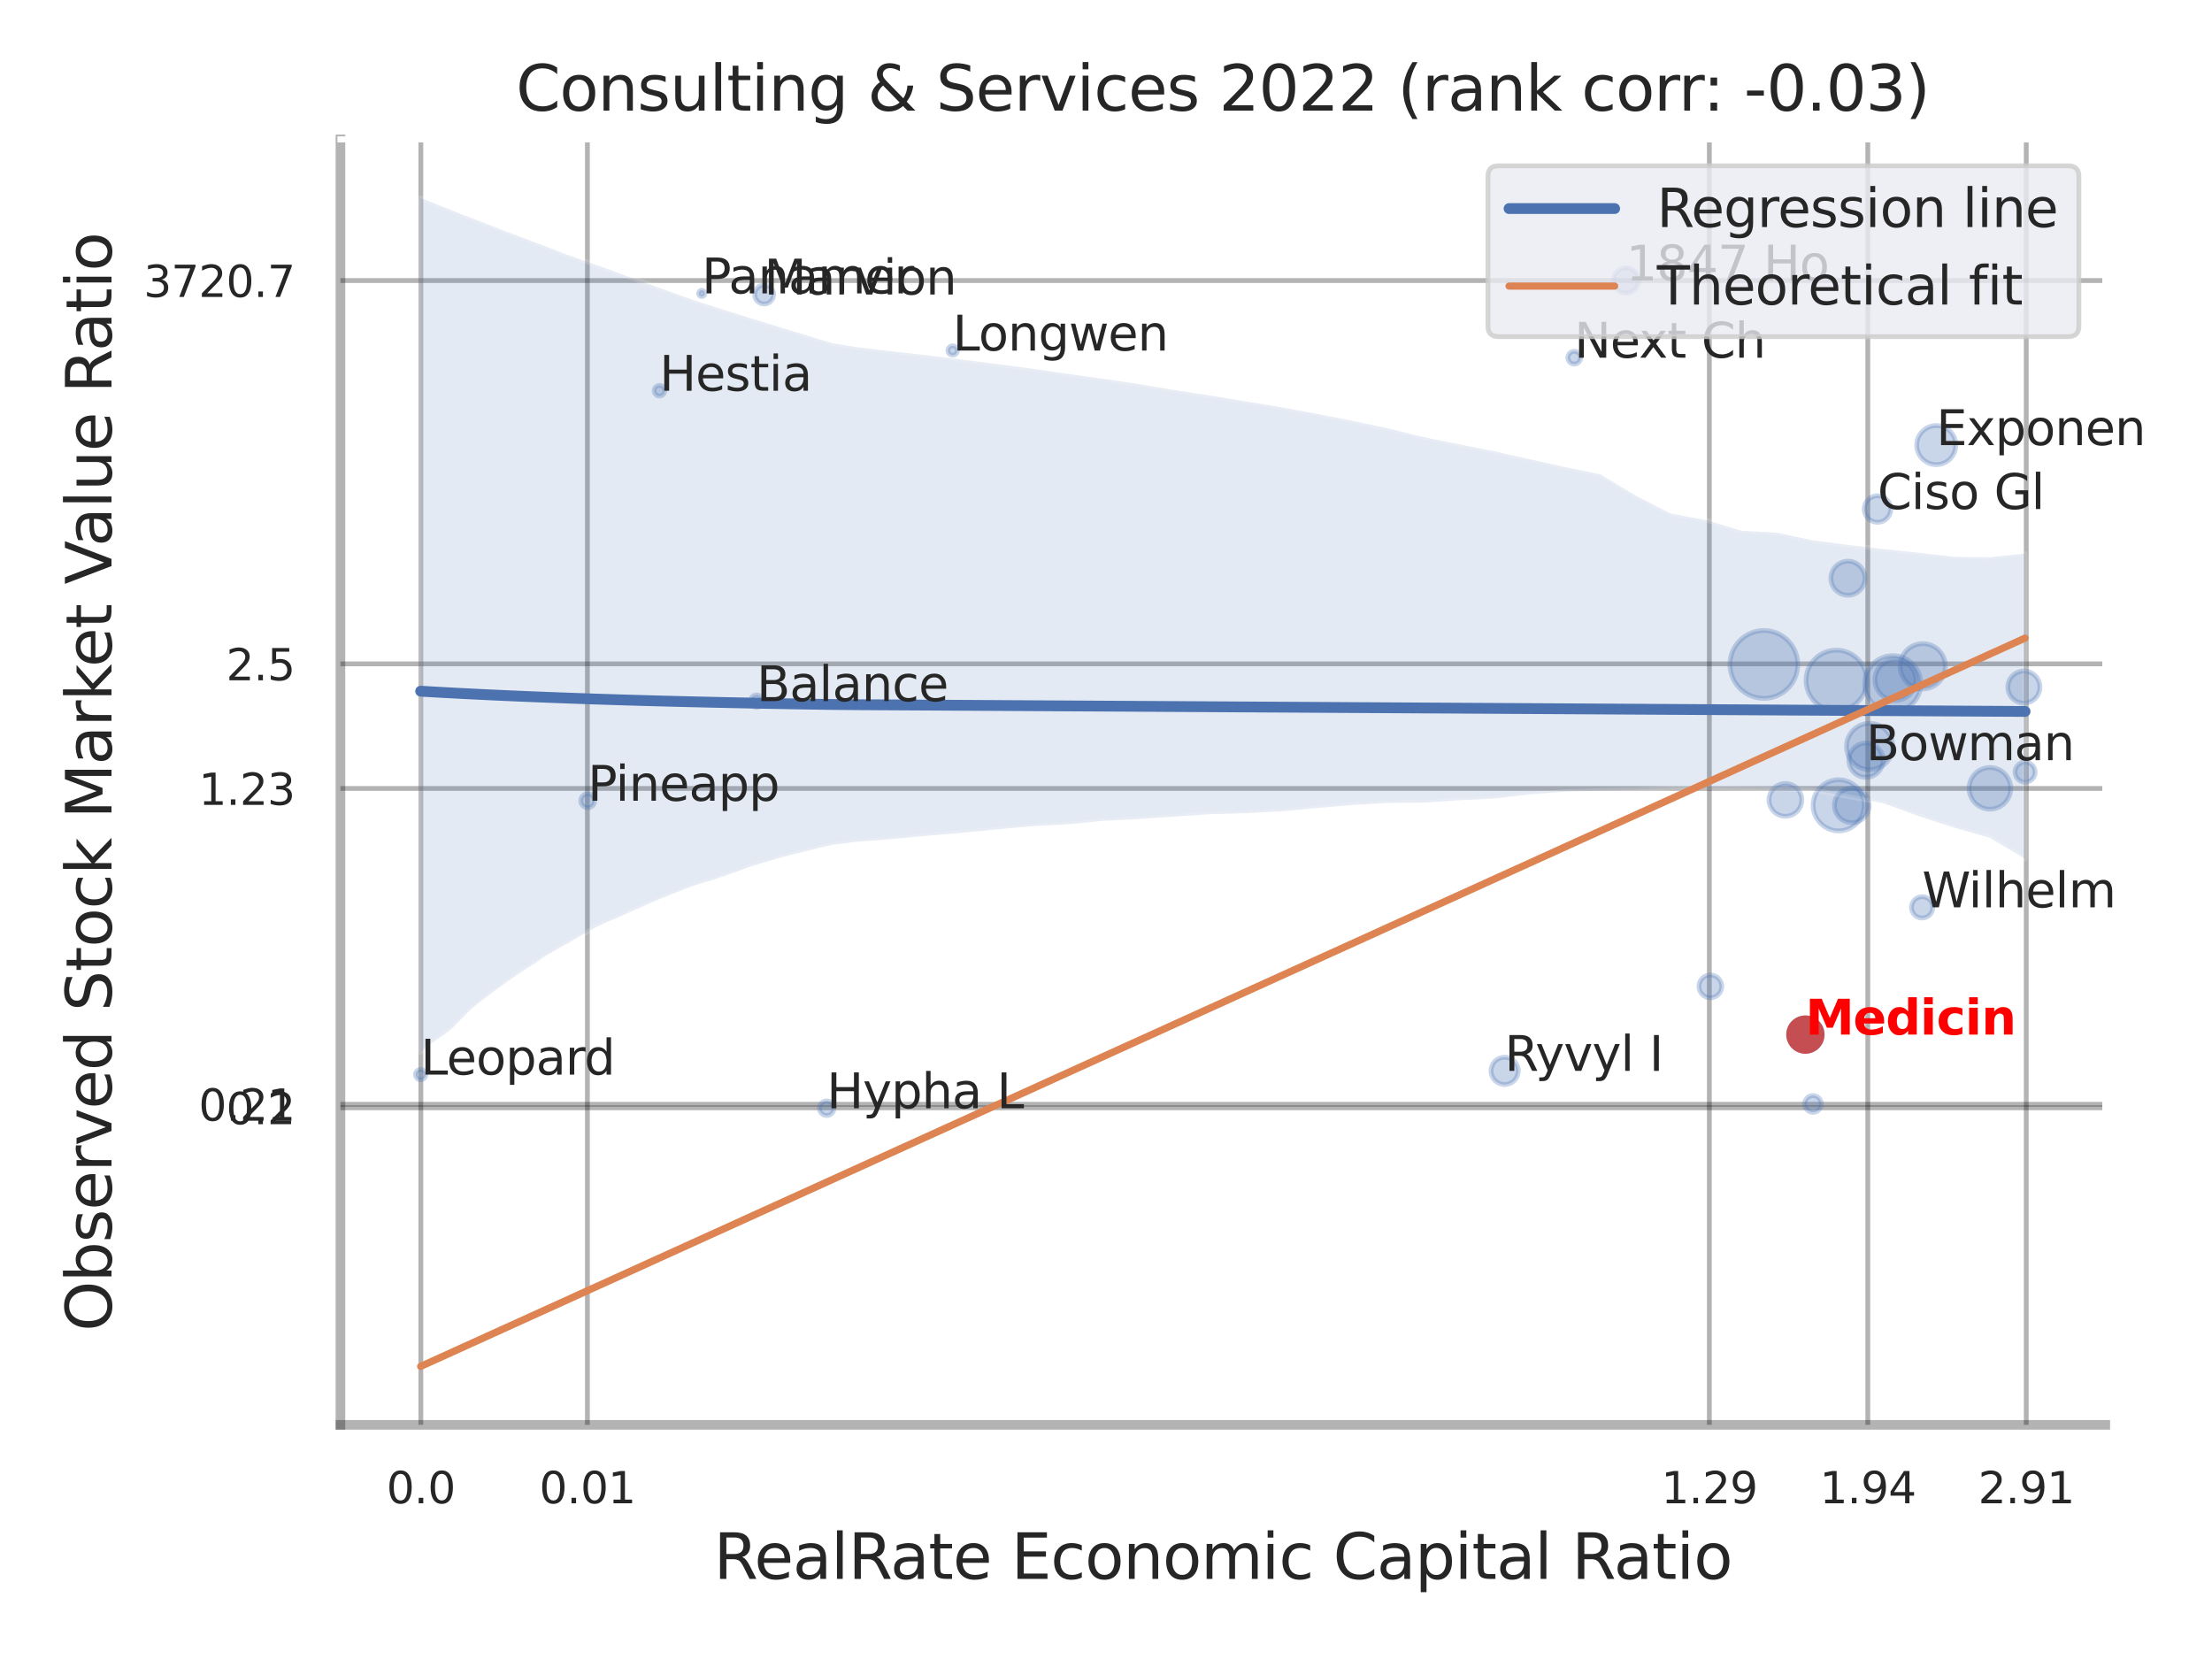 <?xml version="1.0" encoding="utf-8" standalone="no"?>
<!DOCTYPE svg PUBLIC "-//W3C//DTD SVG 1.1//EN"
  "http://www.w3.org/Graphics/SVG/1.1/DTD/svg11.dtd">
<svg xmlns:xlink="http://www.w3.org/1999/xlink" width="460.8pt" height="345.6pt" viewBox="0 0 460.8 345.6" xmlns="http://www.w3.org/2000/svg" version="1.1">
 <defs>
  <style type="text/css">*{stroke-linejoin: round; stroke-linecap: butt}</style>
 </defs>
 <g id="figure_1">
  <g id="patch_1">
   <path d="M 0 345.6 
L 460.8 345.6 
L 460.8 0 
L 0 0 
z
" style="fill: #ffffff"/>
  </g>
  <g id="axes_1">
   <g id="patch_2">
    <path d="M 70.92 296.82 
L 438.571 296.82 
L 438.571 29.04 
L 70.92 29.04 
z
" style="fill: #ffffff"/>
   </g>
   <g id="matplotlib.axis_1">
    <g id="xtick_1">
     <g id="line2d_1">
      <path d="M 87.669 296.82 
L 87.669 29.04 
" clip-path="url(#pf98865021a)" style="fill: none; stroke: #000000; stroke-opacity: 0.3; stroke-linecap: round"/>
     </g>
     <g id="text_1">
      <!-- 0.0 -->
      <g style="fill: #262626" transform="translate(80.513 313.159) scale(0.09 -0.09)">
       <defs>
        <path id="DejaVuSans-30" d="M 2034 4250 
Q 1547 4250 1301 3770 
Q 1056 3291 1056 2328 
Q 1056 1369 1301 889 
Q 1547 409 2034 409 
Q 2525 409 2770 889 
Q 3016 1369 3016 2328 
Q 3016 3291 2770 3770 
Q 2525 4250 2034 4250 
z
M 2034 4750 
Q 2819 4750 3233 4129 
Q 3647 3509 3647 2328 
Q 3647 1150 3233 529 
Q 2819 -91 2034 -91 
Q 1250 -91 836 529 
Q 422 1150 422 2328 
Q 422 3509 836 4129 
Q 1250 4750 2034 4750 
z
" transform="scale(0.016)"/>
        <path id="DejaVuSans-2e" d="M 684 794 
L 1344 794 
L 1344 0 
L 684 0 
L 684 794 
z
" transform="scale(0.016)"/>
       </defs>
       <use xlink:href="#DejaVuSans-30"/>
       <use xlink:href="#DejaVuSans-2e" x="63.623"/>
       <use xlink:href="#DejaVuSans-30" x="95.41"/>
      </g>
     </g>
    </g>
    <g id="xtick_2">
     <g id="line2d_2">
      <path d="M 122.364 296.82 
L 122.364 29.04 
" clip-path="url(#pf98865021a)" style="fill: none; stroke: #000000; stroke-opacity: 0.3; stroke-linecap: round"/>
     </g>
     <g id="text_2">
      <!-- 0.01 -->
      <g style="fill: #262626" transform="translate(112.344 313.159) scale(0.09 -0.09)">
       <defs>
        <path id="DejaVuSans-31" d="M 794 531 
L 1825 531 
L 1825 4091 
L 703 3866 
L 703 4441 
L 1819 4666 
L 2450 4666 
L 2450 531 
L 3481 531 
L 3481 0 
L 794 0 
L 794 531 
z
" transform="scale(0.016)"/>
       </defs>
       <use xlink:href="#DejaVuSans-30"/>
       <use xlink:href="#DejaVuSans-2e" x="63.623"/>
       <use xlink:href="#DejaVuSans-30" x="95.41"/>
       <use xlink:href="#DejaVuSans-31" x="159.033"/>
      </g>
     </g>
    </g>
    <g id="xtick_3">
     <g id="line2d_3">
      <path d="M 356.084 296.82 
L 356.084 29.04 
" clip-path="url(#pf98865021a)" style="fill: none; stroke: #000000; stroke-opacity: 0.3; stroke-linecap: round"/>
     </g>
     <g id="text_3">
      <!-- 1.29 -->
      <g style="fill: #262626" transform="translate(346.064 313.159) scale(0.09 -0.09)">
       <defs>
        <path id="DejaVuSans-32" d="M 1228 531 
L 3431 531 
L 3431 0 
L 469 0 
L 469 531 
Q 828 903 1448 1529 
Q 2069 2156 2228 2338 
Q 2531 2678 2651 2914 
Q 2772 3150 2772 3378 
Q 2772 3750 2511 3984 
Q 2250 4219 1831 4219 
Q 1534 4219 1204 4116 
Q 875 4013 500 3803 
L 500 4441 
Q 881 4594 1212 4672 
Q 1544 4750 1819 4750 
Q 2544 4750 2975 4387 
Q 3406 4025 3406 3419 
Q 3406 3131 3298 2873 
Q 3191 2616 2906 2266 
Q 2828 2175 2409 1742 
Q 1991 1309 1228 531 
z
" transform="scale(0.016)"/>
        <path id="DejaVuSans-39" d="M 703 97 
L 703 672 
Q 941 559 1184 500 
Q 1428 441 1663 441 
Q 2288 441 2617 861 
Q 2947 1281 2994 2138 
Q 2813 1869 2534 1725 
Q 2256 1581 1919 1581 
Q 1219 1581 811 2004 
Q 403 2428 403 3163 
Q 403 3881 828 4315 
Q 1253 4750 1959 4750 
Q 2769 4750 3195 4129 
Q 3622 3509 3622 2328 
Q 3622 1225 3098 567 
Q 2575 -91 1691 -91 
Q 1453 -91 1209 -44 
Q 966 3 703 97 
z
M 1959 2075 
Q 2384 2075 2632 2365 
Q 2881 2656 2881 3163 
Q 2881 3666 2632 3958 
Q 2384 4250 1959 4250 
Q 1534 4250 1286 3958 
Q 1038 3666 1038 3163 
Q 1038 2656 1286 2365 
Q 1534 2075 1959 2075 
z
" transform="scale(0.016)"/>
       </defs>
       <use xlink:href="#DejaVuSans-31"/>
       <use xlink:href="#DejaVuSans-2e" x="63.623"/>
       <use xlink:href="#DejaVuSans-32" x="95.41"/>
       <use xlink:href="#DejaVuSans-39" x="159.033"/>
      </g>
     </g>
    </g>
    <g id="xtick_4">
     <g id="line2d_4">
      <path d="M 389.095 296.82 
L 389.095 29.04 
" clip-path="url(#pf98865021a)" style="fill: none; stroke: #000000; stroke-opacity: 0.3; stroke-linecap: round"/>
     </g>
     <g id="text_4">
      <!-- 1.94 -->
      <g style="fill: #262626" transform="translate(379.075 313.159) scale(0.09 -0.09)">
       <defs>
        <path id="DejaVuSans-34" d="M 2419 4116 
L 825 1625 
L 2419 1625 
L 2419 4116 
z
M 2253 4666 
L 3047 4666 
L 3047 1625 
L 3713 1625 
L 3713 1100 
L 3047 1100 
L 3047 0 
L 2419 0 
L 2419 1100 
L 313 1100 
L 313 1709 
L 2253 4666 
z
" transform="scale(0.016)"/>
       </defs>
       <use xlink:href="#DejaVuSans-31"/>
       <use xlink:href="#DejaVuSans-2e" x="63.623"/>
       <use xlink:href="#DejaVuSans-39" x="95.41"/>
       <use xlink:href="#DejaVuSans-34" x="159.033"/>
      </g>
     </g>
    </g>
    <g id="xtick_5">
     <g id="line2d_5">
      <path d="M 422.106 296.82 
L 422.106 29.04 
" clip-path="url(#pf98865021a)" style="fill: none; stroke: #000000; stroke-opacity: 0.3; stroke-linecap: round"/>
     </g>
     <g id="text_5">
      <!-- 2.91 -->
      <g style="fill: #262626" transform="translate(412.087 313.159) scale(0.09 -0.09)">
       <use xlink:href="#DejaVuSans-32"/>
       <use xlink:href="#DejaVuSans-2e" x="63.623"/>
       <use xlink:href="#DejaVuSans-39" x="95.41"/>
       <use xlink:href="#DejaVuSans-31" x="159.033"/>
      </g>
     </g>
    </g>
    <g id="xtick_6"/>
    <g id="xtick_7"/>
    <g id="xtick_8"/>
    <g id="text_6">
     <!-- RealRate Economic Capital Ratio -->
     <g style="fill: #262626" transform="translate(148.692 328.908) scale(0.13 -0.13)">
      <defs>
       <path id="DejaVuSans-52" d="M 2841 2188 
Q 3044 2119 3236 1894 
Q 3428 1669 3622 1275 
L 4263 0 
L 3584 0 
L 2988 1197 
Q 2756 1666 2539 1819 
Q 2322 1972 1947 1972 
L 1259 1972 
L 1259 0 
L 628 0 
L 628 4666 
L 2053 4666 
Q 2853 4666 3247 4331 
Q 3641 3997 3641 3322 
Q 3641 2881 3436 2590 
Q 3231 2300 2841 2188 
z
M 1259 4147 
L 1259 2491 
L 2053 2491 
Q 2509 2491 2742 2702 
Q 2975 2913 2975 3322 
Q 2975 3731 2742 3939 
Q 2509 4147 2053 4147 
L 1259 4147 
z
" transform="scale(0.016)"/>
       <path id="DejaVuSans-65" d="M 3597 1894 
L 3597 1613 
L 953 1613 
Q 991 1019 1311 708 
Q 1631 397 2203 397 
Q 2534 397 2845 478 
Q 3156 559 3463 722 
L 3463 178 
Q 3153 47 2828 -22 
Q 2503 -91 2169 -91 
Q 1331 -91 842 396 
Q 353 884 353 1716 
Q 353 2575 817 3079 
Q 1281 3584 2069 3584 
Q 2775 3584 3186 3129 
Q 3597 2675 3597 1894 
z
M 3022 2063 
Q 3016 2534 2758 2815 
Q 2500 3097 2075 3097 
Q 1594 3097 1305 2825 
Q 1016 2553 972 2059 
L 3022 2063 
z
" transform="scale(0.016)"/>
       <path id="DejaVuSans-61" d="M 2194 1759 
Q 1497 1759 1228 1600 
Q 959 1441 959 1056 
Q 959 750 1161 570 
Q 1363 391 1709 391 
Q 2188 391 2477 730 
Q 2766 1069 2766 1631 
L 2766 1759 
L 2194 1759 
z
M 3341 1997 
L 3341 0 
L 2766 0 
L 2766 531 
Q 2569 213 2275 61 
Q 1981 -91 1556 -91 
Q 1019 -91 701 211 
Q 384 513 384 1019 
Q 384 1609 779 1909 
Q 1175 2209 1959 2209 
L 2766 2209 
L 2766 2266 
Q 2766 2663 2505 2880 
Q 2244 3097 1772 3097 
Q 1472 3097 1187 3025 
Q 903 2953 641 2809 
L 641 3341 
Q 956 3463 1253 3523 
Q 1550 3584 1831 3584 
Q 2591 3584 2966 3190 
Q 3341 2797 3341 1997 
z
" transform="scale(0.016)"/>
       <path id="DejaVuSans-6c" d="M 603 4863 
L 1178 4863 
L 1178 0 
L 603 0 
L 603 4863 
z
" transform="scale(0.016)"/>
       <path id="DejaVuSans-74" d="M 1172 4494 
L 1172 3500 
L 2356 3500 
L 2356 3053 
L 1172 3053 
L 1172 1153 
Q 1172 725 1289 603 
Q 1406 481 1766 481 
L 2356 481 
L 2356 0 
L 1766 0 
Q 1100 0 847 248 
Q 594 497 594 1153 
L 594 3053 
L 172 3053 
L 172 3500 
L 594 3500 
L 594 4494 
L 1172 4494 
z
" transform="scale(0.016)"/>
       <path id="DejaVuSans-20" transform="scale(0.016)"/>
       <path id="DejaVuSans-45" d="M 628 4666 
L 3578 4666 
L 3578 4134 
L 1259 4134 
L 1259 2753 
L 3481 2753 
L 3481 2222 
L 1259 2222 
L 1259 531 
L 3634 531 
L 3634 0 
L 628 0 
L 628 4666 
z
" transform="scale(0.016)"/>
       <path id="DejaVuSans-63" d="M 3122 3366 
L 3122 2828 
Q 2878 2963 2633 3030 
Q 2388 3097 2138 3097 
Q 1578 3097 1268 2742 
Q 959 2388 959 1747 
Q 959 1106 1268 751 
Q 1578 397 2138 397 
Q 2388 397 2633 464 
Q 2878 531 3122 666 
L 3122 134 
Q 2881 22 2623 -34 
Q 2366 -91 2075 -91 
Q 1284 -91 818 406 
Q 353 903 353 1747 
Q 353 2603 823 3093 
Q 1294 3584 2113 3584 
Q 2378 3584 2631 3529 
Q 2884 3475 3122 3366 
z
" transform="scale(0.016)"/>
       <path id="DejaVuSans-6f" d="M 1959 3097 
Q 1497 3097 1228 2736 
Q 959 2375 959 1747 
Q 959 1119 1226 758 
Q 1494 397 1959 397 
Q 2419 397 2687 759 
Q 2956 1122 2956 1747 
Q 2956 2369 2687 2733 
Q 2419 3097 1959 3097 
z
M 1959 3584 
Q 2709 3584 3137 3096 
Q 3566 2609 3566 1747 
Q 3566 888 3137 398 
Q 2709 -91 1959 -91 
Q 1206 -91 779 398 
Q 353 888 353 1747 
Q 353 2609 779 3096 
Q 1206 3584 1959 3584 
z
" transform="scale(0.016)"/>
       <path id="DejaVuSans-6e" d="M 3513 2113 
L 3513 0 
L 2938 0 
L 2938 2094 
Q 2938 2591 2744 2837 
Q 2550 3084 2163 3084 
Q 1697 3084 1428 2787 
Q 1159 2491 1159 1978 
L 1159 0 
L 581 0 
L 581 3500 
L 1159 3500 
L 1159 2956 
Q 1366 3272 1645 3428 
Q 1925 3584 2291 3584 
Q 2894 3584 3203 3211 
Q 3513 2838 3513 2113 
z
" transform="scale(0.016)"/>
       <path id="DejaVuSans-6d" d="M 3328 2828 
Q 3544 3216 3844 3400 
Q 4144 3584 4550 3584 
Q 5097 3584 5394 3201 
Q 5691 2819 5691 2113 
L 5691 0 
L 5113 0 
L 5113 2094 
Q 5113 2597 4934 2840 
Q 4756 3084 4391 3084 
Q 3944 3084 3684 2787 
Q 3425 2491 3425 1978 
L 3425 0 
L 2847 0 
L 2847 2094 
Q 2847 2600 2669 2842 
Q 2491 3084 2119 3084 
Q 1678 3084 1418 2786 
Q 1159 2488 1159 1978 
L 1159 0 
L 581 0 
L 581 3500 
L 1159 3500 
L 1159 2956 
Q 1356 3278 1631 3431 
Q 1906 3584 2284 3584 
Q 2666 3584 2933 3390 
Q 3200 3197 3328 2828 
z
" transform="scale(0.016)"/>
       <path id="DejaVuSans-69" d="M 603 3500 
L 1178 3500 
L 1178 0 
L 603 0 
L 603 3500 
z
M 603 4863 
L 1178 4863 
L 1178 4134 
L 603 4134 
L 603 4863 
z
" transform="scale(0.016)"/>
       <path id="DejaVuSans-43" d="M 4122 4306 
L 4122 3641 
Q 3803 3938 3442 4084 
Q 3081 4231 2675 4231 
Q 1875 4231 1450 3742 
Q 1025 3253 1025 2328 
Q 1025 1406 1450 917 
Q 1875 428 2675 428 
Q 3081 428 3442 575 
Q 3803 722 4122 1019 
L 4122 359 
Q 3791 134 3420 21 
Q 3050 -91 2638 -91 
Q 1578 -91 968 557 
Q 359 1206 359 2328 
Q 359 3453 968 4101 
Q 1578 4750 2638 4750 
Q 3056 4750 3426 4639 
Q 3797 4528 4122 4306 
z
" transform="scale(0.016)"/>
       <path id="DejaVuSans-70" d="M 1159 525 
L 1159 -1331 
L 581 -1331 
L 581 3500 
L 1159 3500 
L 1159 2969 
Q 1341 3281 1617 3432 
Q 1894 3584 2278 3584 
Q 2916 3584 3314 3078 
Q 3713 2572 3713 1747 
Q 3713 922 3314 415 
Q 2916 -91 2278 -91 
Q 1894 -91 1617 61 
Q 1341 213 1159 525 
z
M 3116 1747 
Q 3116 2381 2855 2742 
Q 2594 3103 2138 3103 
Q 1681 3103 1420 2742 
Q 1159 2381 1159 1747 
Q 1159 1113 1420 752 
Q 1681 391 2138 391 
Q 2594 391 2855 752 
Q 3116 1113 3116 1747 
z
" transform="scale(0.016)"/>
      </defs>
      <use xlink:href="#DejaVuSans-52"/>
      <use xlink:href="#DejaVuSans-65" x="64.982"/>
      <use xlink:href="#DejaVuSans-61" x="126.506"/>
      <use xlink:href="#DejaVuSans-6c" x="187.785"/>
      <use xlink:href="#DejaVuSans-52" x="215.568"/>
      <use xlink:href="#DejaVuSans-61" x="282.801"/>
      <use xlink:href="#DejaVuSans-74" x="344.08"/>
      <use xlink:href="#DejaVuSans-65" x="383.289"/>
      <use xlink:href="#DejaVuSans-20" x="444.812"/>
      <use xlink:href="#DejaVuSans-45" x="476.6"/>
      <use xlink:href="#DejaVuSans-63" x="539.783"/>
      <use xlink:href="#DejaVuSans-6f" x="594.764"/>
      <use xlink:href="#DejaVuSans-6e" x="655.945"/>
      <use xlink:href="#DejaVuSans-6f" x="719.324"/>
      <use xlink:href="#DejaVuSans-6d" x="780.506"/>
      <use xlink:href="#DejaVuSans-69" x="877.918"/>
      <use xlink:href="#DejaVuSans-63" x="905.701"/>
      <use xlink:href="#DejaVuSans-20" x="960.682"/>
      <use xlink:href="#DejaVuSans-43" x="992.469"/>
      <use xlink:href="#DejaVuSans-61" x="1062.293"/>
      <use xlink:href="#DejaVuSans-70" x="1123.572"/>
      <use xlink:href="#DejaVuSans-69" x="1187.049"/>
      <use xlink:href="#DejaVuSans-74" x="1214.832"/>
      <use xlink:href="#DejaVuSans-61" x="1254.041"/>
      <use xlink:href="#DejaVuSans-6c" x="1315.32"/>
      <use xlink:href="#DejaVuSans-20" x="1343.104"/>
      <use xlink:href="#DejaVuSans-52" x="1374.891"/>
      <use xlink:href="#DejaVuSans-61" x="1442.123"/>
      <use xlink:href="#DejaVuSans-74" x="1503.402"/>
      <use xlink:href="#DejaVuSans-69" x="1542.611"/>
      <use xlink:href="#DejaVuSans-6f" x="1570.395"/>
     </g>
    </g>
   </g>
   <g id="matplotlib.axis_2">
    <g id="ytick_1">
     <g id="line2d_6">
      <path d="M 70.92 230.768 
L 438.571 230.768 
" clip-path="url(#pf98865021a)" style="fill: none; stroke: #000000; stroke-opacity: 0.3; stroke-linecap: round"/>
     </g>
     <g id="text_7">
      <!-- 0.2 -->
      <g style="fill: #262626" transform="translate(47.107 234.187) scale(0.09 -0.09)">
       <use xlink:href="#DejaVuSans-30"/>
       <use xlink:href="#DejaVuSans-2e" x="63.623"/>
       <use xlink:href="#DejaVuSans-32" x="95.41"/>
      </g>
     </g>
    </g>
    <g id="ytick_2">
     <g id="line2d_7">
      <path d="M 70.92 230.037 
L 438.571 230.037 
" clip-path="url(#pf98865021a)" style="fill: none; stroke: #000000; stroke-opacity: 0.3; stroke-linecap: round"/>
     </g>
     <g id="text_8">
      <!-- 0.21 -->
      <g style="fill: #262626" transform="translate(41.381 233.456) scale(0.09 -0.09)">
       <use xlink:href="#DejaVuSans-30"/>
       <use xlink:href="#DejaVuSans-2e" x="63.623"/>
       <use xlink:href="#DejaVuSans-32" x="95.41"/>
       <use xlink:href="#DejaVuSans-31" x="159.033"/>
      </g>
     </g>
    </g>
    <g id="ytick_3">
     <g id="line2d_8">
      <path d="M 70.92 164.248 
L 438.571 164.248 
" clip-path="url(#pf98865021a)" style="fill: none; stroke: #000000; stroke-opacity: 0.3; stroke-linecap: round"/>
     </g>
     <g id="text_9">
      <!-- 1.23 -->
      <g style="fill: #262626" transform="translate(41.381 167.667) scale(0.09 -0.09)">
       <defs>
        <path id="DejaVuSans-33" d="M 2597 2516 
Q 3050 2419 3304 2112 
Q 3559 1806 3559 1356 
Q 3559 666 3084 287 
Q 2609 -91 1734 -91 
Q 1441 -91 1130 -33 
Q 819 25 488 141 
L 488 750 
Q 750 597 1062 519 
Q 1375 441 1716 441 
Q 2309 441 2620 675 
Q 2931 909 2931 1356 
Q 2931 1769 2642 2001 
Q 2353 2234 1838 2234 
L 1294 2234 
L 1294 2753 
L 1863 2753 
Q 2328 2753 2575 2939 
Q 2822 3125 2822 3475 
Q 2822 3834 2567 4026 
Q 2313 4219 1838 4219 
Q 1578 4219 1281 4162 
Q 984 4106 628 3988 
L 628 4550 
Q 988 4650 1302 4700 
Q 1616 4750 1894 4750 
Q 2613 4750 3031 4423 
Q 3450 4097 3450 3541 
Q 3450 3153 3228 2886 
Q 3006 2619 2597 2516 
z
" transform="scale(0.016)"/>
       </defs>
       <use xlink:href="#DejaVuSans-31"/>
       <use xlink:href="#DejaVuSans-2e" x="63.623"/>
       <use xlink:href="#DejaVuSans-32" x="95.41"/>
       <use xlink:href="#DejaVuSans-33" x="159.033"/>
      </g>
     </g>
    </g>
    <g id="ytick_4">
     <g id="line2d_9">
      <path d="M 70.92 138.298 
L 438.571 138.298 
" clip-path="url(#pf98865021a)" style="fill: none; stroke: #000000; stroke-opacity: 0.3; stroke-linecap: round"/>
     </g>
     <g id="text_10">
      <!-- 2.5 -->
      <g style="fill: #262626" transform="translate(47.107 141.717) scale(0.09 -0.09)">
       <defs>
        <path id="DejaVuSans-35" d="M 691 4666 
L 3169 4666 
L 3169 4134 
L 1269 4134 
L 1269 2991 
Q 1406 3038 1543 3061 
Q 1681 3084 1819 3084 
Q 2600 3084 3056 2656 
Q 3513 2228 3513 1497 
Q 3513 744 3044 326 
Q 2575 -91 1722 -91 
Q 1428 -91 1123 -41 
Q 819 9 494 109 
L 494 744 
Q 775 591 1075 516 
Q 1375 441 1709 441 
Q 2250 441 2565 725 
Q 2881 1009 2881 1497 
Q 2881 1984 2565 2268 
Q 2250 2553 1709 2553 
Q 1456 2553 1204 2497 
Q 953 2441 691 2322 
L 691 4666 
z
" transform="scale(0.016)"/>
       </defs>
       <use xlink:href="#DejaVuSans-32"/>
       <use xlink:href="#DejaVuSans-2e" x="63.623"/>
       <use xlink:href="#DejaVuSans-35" x="95.41"/>
      </g>
     </g>
    </g>
    <g id="ytick_5">
     <g id="line2d_10">
      <path d="M 70.92 58.441 
L 438.571 58.441 
" clip-path="url(#pf98865021a)" style="fill: none; stroke: #000000; stroke-opacity: 0.3; stroke-linecap: round"/>
     </g>
     <g id="text_11">
      <!-- 3720.7 -->
      <g style="fill: #262626" transform="translate(29.928 61.86) scale(0.09 -0.09)">
       <defs>
        <path id="DejaVuSans-37" d="M 525 4666 
L 3525 4666 
L 3525 4397 
L 1831 0 
L 1172 0 
L 2766 4134 
L 525 4134 
L 525 4666 
z
" transform="scale(0.016)"/>
       </defs>
       <use xlink:href="#DejaVuSans-33"/>
       <use xlink:href="#DejaVuSans-37" x="63.623"/>
       <use xlink:href="#DejaVuSans-32" x="127.246"/>
       <use xlink:href="#DejaVuSans-30" x="190.869"/>
       <use xlink:href="#DejaVuSans-2e" x="254.492"/>
       <use xlink:href="#DejaVuSans-37" x="286.279"/>
      </g>
     </g>
    </g>
    <g id="ytick_6"/>
    <g id="ytick_7"/>
    <g id="ytick_8"/>
    <g id="ytick_9"/>
    <g id="ytick_10"/>
    <g id="text_12">
     <!-- Observed Stock Market Value Ratio -->
     <g style="fill: #262626" transform="translate(23.225 277.332) rotate(-90) scale(0.13 -0.13)">
      <defs>
       <path id="DejaVuSans-4f" d="M 2522 4238 
Q 1834 4238 1429 3725 
Q 1025 3213 1025 2328 
Q 1025 1447 1429 934 
Q 1834 422 2522 422 
Q 3209 422 3611 934 
Q 4013 1447 4013 2328 
Q 4013 3213 3611 3725 
Q 3209 4238 2522 4238 
z
M 2522 4750 
Q 3503 4750 4090 4092 
Q 4678 3434 4678 2328 
Q 4678 1225 4090 567 
Q 3503 -91 2522 -91 
Q 1538 -91 948 565 
Q 359 1222 359 2328 
Q 359 3434 948 4092 
Q 1538 4750 2522 4750 
z
" transform="scale(0.016)"/>
       <path id="DejaVuSans-62" d="M 3116 1747 
Q 3116 2381 2855 2742 
Q 2594 3103 2138 3103 
Q 1681 3103 1420 2742 
Q 1159 2381 1159 1747 
Q 1159 1113 1420 752 
Q 1681 391 2138 391 
Q 2594 391 2855 752 
Q 3116 1113 3116 1747 
z
M 1159 2969 
Q 1341 3281 1617 3432 
Q 1894 3584 2278 3584 
Q 2916 3584 3314 3078 
Q 3713 2572 3713 1747 
Q 3713 922 3314 415 
Q 2916 -91 2278 -91 
Q 1894 -91 1617 61 
Q 1341 213 1159 525 
L 1159 0 
L 581 0 
L 581 4863 
L 1159 4863 
L 1159 2969 
z
" transform="scale(0.016)"/>
       <path id="DejaVuSans-73" d="M 2834 3397 
L 2834 2853 
Q 2591 2978 2328 3040 
Q 2066 3103 1784 3103 
Q 1356 3103 1142 2972 
Q 928 2841 928 2578 
Q 928 2378 1081 2264 
Q 1234 2150 1697 2047 
L 1894 2003 
Q 2506 1872 2764 1633 
Q 3022 1394 3022 966 
Q 3022 478 2636 193 
Q 2250 -91 1575 -91 
Q 1294 -91 989 -36 
Q 684 19 347 128 
L 347 722 
Q 666 556 975 473 
Q 1284 391 1588 391 
Q 1994 391 2212 530 
Q 2431 669 2431 922 
Q 2431 1156 2273 1281 
Q 2116 1406 1581 1522 
L 1381 1569 
Q 847 1681 609 1914 
Q 372 2147 372 2553 
Q 372 3047 722 3315 
Q 1072 3584 1716 3584 
Q 2034 3584 2315 3537 
Q 2597 3491 2834 3397 
z
" transform="scale(0.016)"/>
       <path id="DejaVuSans-72" d="M 2631 2963 
Q 2534 3019 2420 3045 
Q 2306 3072 2169 3072 
Q 1681 3072 1420 2755 
Q 1159 2438 1159 1844 
L 1159 0 
L 581 0 
L 581 3500 
L 1159 3500 
L 1159 2956 
Q 1341 3275 1631 3429 
Q 1922 3584 2338 3584 
Q 2397 3584 2469 3576 
Q 2541 3569 2628 3553 
L 2631 2963 
z
" transform="scale(0.016)"/>
       <path id="DejaVuSans-76" d="M 191 3500 
L 800 3500 
L 1894 563 
L 2988 3500 
L 3597 3500 
L 2284 0 
L 1503 0 
L 191 3500 
z
" transform="scale(0.016)"/>
       <path id="DejaVuSans-64" d="M 2906 2969 
L 2906 4863 
L 3481 4863 
L 3481 0 
L 2906 0 
L 2906 525 
Q 2725 213 2448 61 
Q 2172 -91 1784 -91 
Q 1150 -91 751 415 
Q 353 922 353 1747 
Q 353 2572 751 3078 
Q 1150 3584 1784 3584 
Q 2172 3584 2448 3432 
Q 2725 3281 2906 2969 
z
M 947 1747 
Q 947 1113 1208 752 
Q 1469 391 1925 391 
Q 2381 391 2643 752 
Q 2906 1113 2906 1747 
Q 2906 2381 2643 2742 
Q 2381 3103 1925 3103 
Q 1469 3103 1208 2742 
Q 947 2381 947 1747 
z
" transform="scale(0.016)"/>
       <path id="DejaVuSans-53" d="M 3425 4513 
L 3425 3897 
Q 3066 4069 2747 4153 
Q 2428 4238 2131 4238 
Q 1616 4238 1336 4038 
Q 1056 3838 1056 3469 
Q 1056 3159 1242 3001 
Q 1428 2844 1947 2747 
L 2328 2669 
Q 3034 2534 3370 2195 
Q 3706 1856 3706 1288 
Q 3706 609 3251 259 
Q 2797 -91 1919 -91 
Q 1588 -91 1214 -16 
Q 841 59 441 206 
L 441 856 
Q 825 641 1194 531 
Q 1563 422 1919 422 
Q 2459 422 2753 634 
Q 3047 847 3047 1241 
Q 3047 1584 2836 1778 
Q 2625 1972 2144 2069 
L 1759 2144 
Q 1053 2284 737 2584 
Q 422 2884 422 3419 
Q 422 4038 858 4394 
Q 1294 4750 2059 4750 
Q 2388 4750 2728 4690 
Q 3069 4631 3425 4513 
z
" transform="scale(0.016)"/>
       <path id="DejaVuSans-6b" d="M 581 4863 
L 1159 4863 
L 1159 1991 
L 2875 3500 
L 3609 3500 
L 1753 1863 
L 3688 0 
L 2938 0 
L 1159 1709 
L 1159 0 
L 581 0 
L 581 4863 
z
" transform="scale(0.016)"/>
       <path id="DejaVuSans-4d" d="M 628 4666 
L 1569 4666 
L 2759 1491 
L 3956 4666 
L 4897 4666 
L 4897 0 
L 4281 0 
L 4281 4097 
L 3078 897 
L 2444 897 
L 1241 4097 
L 1241 0 
L 628 0 
L 628 4666 
z
" transform="scale(0.016)"/>
       <path id="DejaVuSans-56" d="M 1831 0 
L 50 4666 
L 709 4666 
L 2188 738 
L 3669 4666 
L 4325 4666 
L 2547 0 
L 1831 0 
z
" transform="scale(0.016)"/>
       <path id="DejaVuSans-75" d="M 544 1381 
L 544 3500 
L 1119 3500 
L 1119 1403 
Q 1119 906 1312 657 
Q 1506 409 1894 409 
Q 2359 409 2629 706 
Q 2900 1003 2900 1516 
L 2900 3500 
L 3475 3500 
L 3475 0 
L 2900 0 
L 2900 538 
Q 2691 219 2414 64 
Q 2138 -91 1772 -91 
Q 1169 -91 856 284 
Q 544 659 544 1381 
z
M 1991 3584 
L 1991 3584 
z
" transform="scale(0.016)"/>
      </defs>
      <use xlink:href="#DejaVuSans-4f"/>
      <use xlink:href="#DejaVuSans-62" x="78.711"/>
      <use xlink:href="#DejaVuSans-73" x="142.188"/>
      <use xlink:href="#DejaVuSans-65" x="194.287"/>
      <use xlink:href="#DejaVuSans-72" x="255.811"/>
      <use xlink:href="#DejaVuSans-76" x="296.924"/>
      <use xlink:href="#DejaVuSans-65" x="356.104"/>
      <use xlink:href="#DejaVuSans-64" x="417.627"/>
      <use xlink:href="#DejaVuSans-20" x="481.104"/>
      <use xlink:href="#DejaVuSans-53" x="512.891"/>
      <use xlink:href="#DejaVuSans-74" x="576.367"/>
      <use xlink:href="#DejaVuSans-6f" x="615.576"/>
      <use xlink:href="#DejaVuSans-63" x="676.758"/>
      <use xlink:href="#DejaVuSans-6b" x="731.738"/>
      <use xlink:href="#DejaVuSans-20" x="789.648"/>
      <use xlink:href="#DejaVuSans-4d" x="821.436"/>
      <use xlink:href="#DejaVuSans-61" x="907.715"/>
      <use xlink:href="#DejaVuSans-72" x="968.994"/>
      <use xlink:href="#DejaVuSans-6b" x="1010.107"/>
      <use xlink:href="#DejaVuSans-65" x="1064.393"/>
      <use xlink:href="#DejaVuSans-74" x="1125.916"/>
      <use xlink:href="#DejaVuSans-20" x="1165.125"/>
      <use xlink:href="#DejaVuSans-56" x="1196.912"/>
      <use xlink:href="#DejaVuSans-61" x="1257.57"/>
      <use xlink:href="#DejaVuSans-6c" x="1318.85"/>
      <use xlink:href="#DejaVuSans-75" x="1346.633"/>
      <use xlink:href="#DejaVuSans-65" x="1410.012"/>
      <use xlink:href="#DejaVuSans-20" x="1471.535"/>
      <use xlink:href="#DejaVuSans-52" x="1503.322"/>
      <use xlink:href="#DejaVuSans-61" x="1570.555"/>
      <use xlink:href="#DejaVuSans-74" x="1631.834"/>
      <use xlink:href="#DejaVuSans-69" x="1671.043"/>
      <use xlink:href="#DejaVuSans-6f" x="1698.826"/>
     </g>
    </g>
   </g>
   <g id="PathCollection_1">
    <path d="M 198.454 74.001 
C 198.713 74.001 198.962 73.898 199.145 73.714 
C 199.329 73.531 199.432 73.282 199.432 73.023 
C 199.432 72.764 199.329 72.515 199.145 72.332 
C 198.962 72.149 198.713 72.046 198.454 72.046 
C 198.195 72.046 197.946 72.149 197.763 72.332 
C 197.58 72.515 197.477 72.764 197.477 73.023 
C 197.477 73.282 197.58 73.531 197.763 73.714 
C 197.946 73.898 198.195 74.001 198.454 74.001 
z
" clip-path="url(#pf98865021a)" style="fill: #4c72b0; fill-opacity: 0.3; stroke: #4c72b0; stroke-opacity: 0.3"/>
    <path d="M 403.361 96.793 
C 404.441 96.793 405.477 96.363 406.241 95.6 
C 407.005 94.836 407.434 93.8 407.434 92.72 
C 407.434 91.64 407.005 90.605 406.241 89.841 
C 405.477 89.077 404.441 88.648 403.361 88.648 
C 402.281 88.648 401.246 89.077 400.482 89.841 
C 399.718 90.605 399.289 91.64 399.289 92.72 
C 399.289 93.8 399.718 94.836 400.482 95.6 
C 401.246 96.363 402.281 96.793 403.361 96.793 
z
" clip-path="url(#pf98865021a)" style="fill: #4c72b0; fill-opacity: 0.3; stroke: #4c72b0; stroke-opacity: 0.3"/>
    <path d="M 394.307 148.263 
C 395.856 148.263 397.342 147.648 398.437 146.553 
C 399.532 145.458 400.147 143.972 400.147 142.424 
C 400.147 140.875 399.532 139.39 398.437 138.295 
C 397.342 137.199 395.856 136.584 394.307 136.584 
C 392.759 136.584 391.273 137.199 390.178 138.295 
C 389.083 139.39 388.468 140.875 388.468 142.424 
C 388.468 143.972 389.083 145.458 390.178 146.553 
C 391.273 147.648 392.759 148.263 394.307 148.263 
z
" clip-path="url(#pf98865021a)" style="fill: #4c72b0; fill-opacity: 0.3; stroke: #4c72b0; stroke-opacity: 0.3"/>
    <path d="M 400.417 191.247 
C 401.008 191.247 401.574 191.012 401.992 190.595 
C 402.41 190.177 402.645 189.61 402.645 189.019 
C 402.645 188.429 402.41 187.862 401.992 187.444 
C 401.574 187.026 401.008 186.792 400.417 186.792 
C 399.826 186.792 399.26 187.026 398.842 187.444 
C 398.424 187.862 398.189 188.429 398.189 189.019 
C 398.189 189.61 398.424 190.177 398.842 190.595 
C 399.26 191.012 399.826 191.247 400.417 191.247 
z
" clip-path="url(#pf98865021a)" style="fill: #4c72b0; fill-opacity: 0.3; stroke: #4c72b0; stroke-opacity: 0.3"/>
    <path d="M 384.961 124.007 
C 385.904 124.007 386.807 123.633 387.474 122.967 
C 388.14 122.3 388.514 121.396 388.514 120.454 
C 388.514 119.512 388.14 118.608 387.474 117.942 
C 386.807 117.276 385.904 116.901 384.961 116.901 
C 384.019 116.901 383.115 117.276 382.449 117.942 
C 381.783 118.608 381.408 119.512 381.408 120.454 
C 381.408 121.396 381.783 122.3 382.449 122.967 
C 383.115 123.633 384.019 124.007 384.961 124.007 
z
" clip-path="url(#pf98865021a)" style="fill: #4c72b0; fill-opacity: 0.3; stroke: #4c72b0; stroke-opacity: 0.3"/>
    <path d="M 400.552 143.518 
C 401.804 143.518 403.006 143.02 403.891 142.135 
C 404.776 141.249 405.274 140.048 405.274 138.796 
C 405.274 137.544 404.776 136.342 403.891 135.457 
C 403.006 134.572 401.804 134.074 400.552 134.074 
C 399.3 134.074 398.099 134.572 397.213 135.457 
C 396.328 136.342 395.83 137.544 395.83 138.796 
C 395.83 140.048 396.328 141.249 397.213 142.135 
C 398.099 143.02 399.3 143.518 400.552 143.518 
z
" clip-path="url(#pf98865021a)" style="fill: #4c72b0; fill-opacity: 0.3; stroke: #4c72b0; stroke-opacity: 0.3"/>
    <path d="M 87.631 224.934 
C 87.916 224.934 88.189 224.821 88.391 224.62 
C 88.592 224.418 88.705 224.145 88.705 223.86 
C 88.705 223.576 88.592 223.302 88.391 223.101 
C 88.189 222.9 87.916 222.787 87.631 222.787 
C 87.347 222.787 87.073 222.9 86.872 223.101 
C 86.671 223.302 86.558 223.576 86.558 223.86 
C 86.558 224.145 86.671 224.418 86.872 224.62 
C 87.073 224.821 87.347 224.934 87.631 224.934 
z
" clip-path="url(#pf98865021a)" style="fill: #4c72b0; fill-opacity: 0.3; stroke: #4c72b0; stroke-opacity: 0.3"/>
    <path d="M 389.481 160.334 
C 390.76 160.334 391.987 159.826 392.892 158.921 
C 393.797 158.016 394.305 156.789 394.305 155.509 
C 394.305 154.23 393.797 153.003 392.892 152.098 
C 391.987 151.193 390.76 150.685 389.481 150.685 
C 388.201 150.685 386.974 151.193 386.069 152.098 
C 385.164 153.003 384.656 154.23 384.656 155.509 
C 384.656 156.789 385.164 158.016 386.069 158.921 
C 386.974 159.826 388.201 160.334 389.481 160.334 
z
" clip-path="url(#pf98865021a)" style="fill: #4c72b0; fill-opacity: 0.3; stroke: #4c72b0; stroke-opacity: 0.3"/>
    <path d="M 421.86 162.95 
C 422.416 162.95 422.95 162.729 423.343 162.335 
C 423.737 161.942 423.958 161.408 423.958 160.852 
C 423.958 160.295 423.737 159.762 423.343 159.368 
C 422.95 158.975 422.416 158.754 421.86 158.754 
C 421.303 158.754 420.77 158.975 420.376 159.368 
C 419.983 159.762 419.762 160.295 419.762 160.852 
C 419.762 161.408 419.983 161.942 420.376 162.335 
C 420.77 162.729 421.303 162.95 421.86 162.95 
z
" clip-path="url(#pf98865021a)" style="fill: #4c72b0; fill-opacity: 0.3; stroke: #4c72b0; stroke-opacity: 0.3"/>
    <path d="M 356.299 207.862 
C 356.93 207.862 357.535 207.611 357.98 207.165 
C 358.426 206.72 358.677 206.115 358.677 205.484 
C 358.677 204.854 358.426 204.249 357.98 203.803 
C 357.535 203.358 356.93 203.107 356.299 203.107 
C 355.669 203.107 355.064 203.358 354.618 203.803 
C 354.173 204.249 353.922 204.854 353.922 205.484 
C 353.922 206.115 354.173 206.72 354.618 207.165 
C 355.064 207.611 355.669 207.862 356.299 207.862 
z
" clip-path="url(#pf98865021a)" style="fill: #4c72b0; fill-opacity: 0.3; stroke: #4c72b0; stroke-opacity: 0.3"/>
    <path d="M 383.027 173.084 
C 384.44 173.084 385.795 172.522 386.794 171.523 
C 387.793 170.525 388.354 169.17 388.354 167.757 
C 388.354 166.345 387.793 164.99 386.794 163.991 
C 385.795 162.992 384.44 162.431 383.027 162.431 
C 381.615 162.431 380.26 162.992 379.261 163.991 
C 378.262 164.99 377.701 166.345 377.701 167.757 
C 377.701 169.17 378.262 170.525 379.261 171.523 
C 380.26 172.522 381.615 173.084 383.027 173.084 
z
" clip-path="url(#pf98865021a)" style="fill: #4c72b0; fill-opacity: 0.3; stroke: #4c72b0; stroke-opacity: 0.3"/>
    <path d="M 385.757 171.377 
C 386.713 171.377 387.629 170.997 388.305 170.321 
C 388.981 169.646 389.361 168.729 389.361 167.773 
C 389.361 166.817 388.981 165.901 388.305 165.225 
C 387.629 164.549 386.713 164.169 385.757 164.169 
C 384.801 164.169 383.884 164.549 383.208 165.225 
C 382.533 165.901 382.153 166.817 382.153 167.773 
C 382.153 168.729 382.533 169.646 383.208 170.321 
C 383.884 170.997 384.801 171.377 385.757 171.377 
z
" clip-path="url(#pf98865021a)" style="fill: #4c72b0; fill-opacity: 0.3; stroke: #4c72b0; stroke-opacity: 0.3"/>
    <path d="M 382.553 148.074 
C 384.229 148.074 385.837 147.408 387.022 146.223 
C 388.208 145.038 388.874 143.43 388.874 141.754 
C 388.874 140.078 388.208 138.47 387.022 137.284 
C 385.837 136.099 384.229 135.433 382.553 135.433 
C 380.877 135.433 379.269 136.099 378.084 137.284 
C 376.899 138.47 376.233 140.078 376.233 141.754 
C 376.233 143.43 376.899 145.038 378.084 146.223 
C 379.269 147.408 380.877 148.074 382.553 148.074 
z
" clip-path="url(#pf98865021a)" style="fill: #4c72b0; fill-opacity: 0.3; stroke: #4c72b0; stroke-opacity: 0.3"/>
    <path d="M 313.446 225.924 
C 314.2 225.924 314.924 225.624 315.457 225.091 
C 315.99 224.557 316.29 223.834 316.29 223.08 
C 316.29 222.326 315.99 221.603 315.457 221.069 
C 314.924 220.536 314.2 220.236 313.446 220.236 
C 312.692 220.236 311.969 220.536 311.435 221.069 
C 310.902 221.603 310.603 222.326 310.603 223.08 
C 310.603 223.834 310.902 224.557 311.435 225.091 
C 311.969 225.624 312.692 225.924 313.446 225.924 
z
" clip-path="url(#pf98865021a)" style="fill: #4c72b0; fill-opacity: 0.3; stroke: #4c72b0; stroke-opacity: 0.3"/>
    <path d="M 421.612 146.481 
C 422.499 146.481 423.35 146.129 423.978 145.501 
C 424.606 144.874 424.958 144.022 424.958 143.135 
C 424.958 142.247 424.606 141.396 423.978 140.769 
C 423.35 140.141 422.499 139.789 421.612 139.789 
C 420.724 139.789 419.873 140.141 419.246 140.769 
C 418.618 141.396 418.266 142.247 418.266 143.135 
C 418.266 144.022 418.618 144.874 419.246 145.501 
C 419.873 146.129 420.724 146.481 421.612 146.481 
z
" clip-path="url(#pf98865021a)" style="fill: #4c72b0; fill-opacity: 0.3; stroke: #4c72b0; stroke-opacity: 0.3"/>
    <path d="M 159.184 63.329 
C 159.709 63.329 160.212 63.12 160.583 62.749 
C 160.954 62.378 161.163 61.875 161.163 61.35 
C 161.163 60.825 160.954 60.322 160.583 59.951 
C 160.212 59.58 159.709 59.371 159.184 59.371 
C 158.66 59.371 158.156 59.58 157.785 59.951 
C 157.414 60.322 157.206 60.825 157.206 61.35 
C 157.206 61.875 157.414 62.378 157.785 62.749 
C 158.156 63.12 158.66 63.329 159.184 63.329 
z
" clip-path="url(#pf98865021a)" style="fill: #4c72b0; fill-opacity: 0.3; stroke: #4c72b0; stroke-opacity: 0.3"/>
    <path d="M 367.448 145.487 
C 369.324 145.487 371.122 144.742 372.448 143.416 
C 373.774 142.09 374.519 140.291 374.519 138.416 
C 374.519 136.541 373.774 134.742 372.448 133.416 
C 371.122 132.09 369.324 131.345 367.448 131.345 
C 365.573 131.345 363.774 132.09 362.448 133.416 
C 361.122 134.742 360.377 136.541 360.377 138.416 
C 360.377 140.291 361.122 142.09 362.448 143.416 
C 363.774 144.742 365.573 145.487 367.448 145.487 
z
" clip-path="url(#pf98865021a)" style="fill: #4c72b0; fill-opacity: 0.3; stroke: #4c72b0; stroke-opacity: 0.3"/>
    <path d="M 172.214 232.387 
C 172.617 232.387 173.004 232.227 173.289 231.942 
C 173.574 231.657 173.734 231.27 173.734 230.867 
C 173.734 230.464 173.574 230.077 173.289 229.792 
C 173.004 229.507 172.617 229.347 172.214 229.347 
C 171.811 229.347 171.425 229.507 171.14 229.792 
C 170.855 230.077 170.694 230.464 170.694 230.867 
C 170.694 231.27 170.855 231.657 171.14 231.942 
C 171.425 232.227 171.811 232.387 172.214 232.387 
z
" clip-path="url(#pf98865021a)" style="fill: #4c72b0; fill-opacity: 0.3; stroke: #4c72b0; stroke-opacity: 0.3"/>
    <path d="M 377.679 231.717 
C 378.142 231.717 378.586 231.533 378.914 231.205 
C 379.241 230.878 379.425 230.434 379.425 229.97 
C 379.425 229.507 379.241 229.063 378.914 228.735 
C 378.586 228.408 378.142 228.224 377.679 228.224 
C 377.215 228.224 376.771 228.408 376.444 228.735 
C 376.116 229.063 375.932 229.507 375.932 229.97 
C 375.932 230.434 376.116 230.878 376.444 231.205 
C 376.771 231.533 377.215 231.717 377.679 231.717 
z
" clip-path="url(#pf98865021a)" style="fill: #4c72b0; fill-opacity: 0.3; stroke: #4c72b0; stroke-opacity: 0.3"/>
    <path d="M 338.731 61.063 
C 339.428 61.063 340.096 60.786 340.589 60.293 
C 341.082 59.8 341.359 59.132 341.359 58.435 
C 341.359 57.738 341.082 57.07 340.589 56.577 
C 340.096 56.084 339.428 55.807 338.731 55.807 
C 338.034 55.807 337.366 56.084 336.873 56.577 
C 336.38 57.07 336.103 57.738 336.103 58.435 
C 336.103 59.132 336.38 59.8 336.873 60.293 
C 337.366 60.786 338.034 61.063 338.731 61.063 
z
" clip-path="url(#pf98865021a)" style="fill: #4c72b0; fill-opacity: 0.3; stroke: #4c72b0; stroke-opacity: 0.3"/>
    <path d="M 146.195 61.778 
C 146.37 61.778 146.537 61.708 146.661 61.585 
C 146.784 61.461 146.854 61.294 146.854 61.119 
C 146.854 60.944 146.784 60.777 146.661 60.653 
C 146.537 60.53 146.37 60.461 146.195 60.461 
C 146.021 60.461 145.853 60.53 145.73 60.653 
C 145.606 60.777 145.537 60.944 145.537 61.119 
C 145.537 61.294 145.606 61.461 145.73 61.585 
C 145.853 61.708 146.021 61.778 146.195 61.778 
z
" clip-path="url(#pf98865021a)" style="fill: #4c72b0; fill-opacity: 0.3; stroke: #4c72b0; stroke-opacity: 0.3"/>
    <path d="M 376.097 219.013 
C 377.023 219.013 377.911 218.646 378.565 217.991 
C 379.219 217.337 379.587 216.449 379.587 215.523 
C 379.587 214.598 379.219 213.71 378.565 213.056 
C 377.911 212.401 377.023 212.034 376.097 212.034 
C 375.172 212.034 374.284 212.401 373.63 213.056 
C 372.975 213.71 372.608 214.598 372.608 215.523 
C 372.608 216.449 372.975 217.337 373.63 217.991 
C 374.284 218.646 375.172 219.013 376.097 219.013 
z
" clip-path="url(#pf98865021a)" style="fill: #4c72b0; fill-opacity: 0.3; stroke: #4c72b0; stroke-opacity: 0.3"/>
    <path d="M 157.617 147.341 
C 157.957 147.341 158.284 147.205 158.525 146.964 
C 158.766 146.723 158.902 146.396 158.902 146.056 
C 158.902 145.715 158.766 145.388 158.525 145.147 
C 158.284 144.906 157.957 144.771 157.617 144.771 
C 157.276 144.771 156.949 144.906 156.708 145.147 
C 156.467 145.388 156.332 145.715 156.332 146.056 
C 156.332 146.396 156.467 146.723 156.708 146.964 
C 156.949 147.205 157.276 147.341 157.617 147.341 
z
" clip-path="url(#pf98865021a)" style="fill: #4c72b0; fill-opacity: 0.3; stroke: #4c72b0; stroke-opacity: 0.3"/>
    <path d="M 394.843 145.897 
C 395.972 145.897 397.055 145.448 397.854 144.65 
C 398.652 143.851 399.101 142.768 399.101 141.639 
C 399.101 140.51 398.652 139.427 397.854 138.628 
C 397.055 137.83 395.972 137.381 394.843 137.381 
C 393.714 137.381 392.631 137.83 391.832 138.628 
C 391.034 139.427 390.585 140.51 390.585 141.639 
C 390.585 142.768 391.034 143.851 391.832 144.65 
C 392.631 145.448 393.714 145.897 394.843 145.897 
z
" clip-path="url(#pf98865021a)" style="fill: #4c72b0; fill-opacity: 0.3; stroke: #4c72b0; stroke-opacity: 0.3"/>
    <path d="M 414.539 168.568 
C 415.69 168.568 416.794 168.111 417.608 167.297 
C 418.422 166.483 418.879 165.379 418.879 164.228 
C 418.879 163.076 418.422 161.972 417.608 161.158 
C 416.794 160.344 415.69 159.887 414.539 159.887 
C 413.387 159.887 412.283 160.344 411.469 161.158 
C 410.655 161.972 410.198 163.076 410.198 164.228 
C 410.198 165.379 410.655 166.483 411.469 167.297 
C 412.283 168.111 413.387 168.568 414.539 168.568 
z
" clip-path="url(#pf98865021a)" style="fill: #4c72b0; fill-opacity: 0.3; stroke: #4c72b0; stroke-opacity: 0.3"/>
    <path d="M 122.429 168.269 
C 122.815 168.269 123.185 168.116 123.458 167.843 
C 123.73 167.57 123.884 167.201 123.884 166.815 
C 123.884 166.429 123.73 166.059 123.458 165.787 
C 123.185 165.514 122.815 165.361 122.429 165.361 
C 122.044 165.361 121.674 165.514 121.401 165.787 
C 121.129 166.059 120.975 166.429 120.975 166.815 
C 120.975 167.201 121.129 167.57 121.401 167.843 
C 121.674 168.116 122.044 168.269 122.429 168.269 
z
" clip-path="url(#pf98865021a)" style="fill: #4c72b0; fill-opacity: 0.3; stroke: #4c72b0; stroke-opacity: 0.3"/>
    <path d="M 327.951 75.843 
C 328.304 75.843 328.643 75.703 328.893 75.453 
C 329.143 75.203 329.284 74.864 329.284 74.51 
C 329.284 74.157 329.143 73.818 328.893 73.568 
C 328.643 73.318 328.304 73.177 327.951 73.177 
C 327.597 73.177 327.258 73.318 327.008 73.568 
C 326.758 73.818 326.618 74.157 326.618 74.51 
C 326.618 74.864 326.758 75.203 327.008 75.453 
C 327.258 75.703 327.597 75.843 327.951 75.843 
z
" clip-path="url(#pf98865021a)" style="fill: #4c72b0; fill-opacity: 0.3; stroke: #4c72b0; stroke-opacity: 0.3"/>
    <path d="M 391.129 108.805 
C 391.863 108.805 392.567 108.513 393.086 107.994 
C 393.604 107.475 393.896 106.771 393.896 106.037 
C 393.896 105.303 393.604 104.599 393.086 104.081 
C 392.567 103.562 391.863 103.27 391.129 103.27 
C 390.395 103.27 389.691 103.562 389.172 104.081 
C 388.653 104.599 388.361 105.303 388.361 106.037 
C 388.361 106.771 388.653 107.475 389.172 107.994 
C 389.691 108.513 390.395 108.805 391.129 108.805 
z
" clip-path="url(#pf98865021a)" style="fill: #4c72b0; fill-opacity: 0.3; stroke: #4c72b0; stroke-opacity: 0.3"/>
    <path d="M 371.936 170.048 
C 372.842 170.048 373.711 169.688 374.352 169.047 
C 374.993 168.406 375.353 167.537 375.353 166.63 
C 375.353 165.724 374.993 164.855 374.352 164.214 
C 373.711 163.573 372.842 163.213 371.936 163.213 
C 371.029 163.213 370.16 163.573 369.519 164.214 
C 368.878 164.855 368.518 165.724 368.518 166.63 
C 368.518 167.537 368.878 168.406 369.519 169.047 
C 370.16 169.688 371.029 170.048 371.936 170.048 
z
" clip-path="url(#pf98865021a)" style="fill: #4c72b0; fill-opacity: 0.3; stroke: #4c72b0; stroke-opacity: 0.3"/>
    <path d="M 137.378 82.508 
C 137.672 82.508 137.954 82.391 138.162 82.183 
C 138.369 81.976 138.486 81.694 138.486 81.4 
C 138.486 81.106 138.369 80.824 138.162 80.617 
C 137.954 80.409 137.672 80.292 137.378 80.292 
C 137.084 80.292 136.803 80.409 136.595 80.617 
C 136.387 80.824 136.27 81.106 136.27 81.4 
C 136.27 81.694 136.387 81.976 136.595 82.183 
C 136.803 82.391 137.084 82.508 137.378 82.508 
z
" clip-path="url(#pf98865021a)" style="fill: #4c72b0; fill-opacity: 0.3; stroke: #4c72b0; stroke-opacity: 0.3"/>
    <path d="M 388.712 161.93 
C 389.659 161.93 390.568 161.553 391.238 160.884 
C 391.908 160.214 392.284 159.305 392.284 158.357 
C 392.284 157.41 391.908 156.501 391.238 155.831 
C 390.568 155.161 389.659 154.785 388.712 154.785 
C 387.764 154.785 386.855 155.161 386.186 155.831 
C 385.516 156.501 385.139 157.41 385.139 158.357 
C 385.139 159.305 385.516 160.214 386.186 160.884 
C 386.855 161.553 387.764 161.93 388.712 161.93 
z
" clip-path="url(#pf98865021a)" style="fill: #4c72b0; fill-opacity: 0.3; stroke: #4c72b0; stroke-opacity: 0.3"/>
   </g>
   <g id="PolyCollection_1">
    <defs>
     <path id="mf4cfacc0ec" d="M 87.631 -304.388 
L 87.631 -126.35 
L 88.356 -127.026 
L 89.089 -127.619 
L 89.831 -128.167 
L 90.582 -128.715 
L 91.341 -129.263 
L 92.11 -129.811 
L 92.889 -130.359 
L 93.677 -130.976 
L 94.475 -131.656 
L 95.283 -132.48 
L 96.102 -133.321 
L 96.932 -134.161 
L 97.773 -135.002 
L 98.625 -135.821 
L 99.489 -136.497 
L 100.365 -137.174 
L 101.253 -137.85 
L 102.154 -138.529 
L 103.068 -139.209 
L 103.996 -139.889 
L 104.937 -140.569 
L 105.893 -141.249 
L 106.864 -141.927 
L 107.849 -142.601 
L 108.851 -143.274 
L 109.868 -143.947 
L 110.903 -144.609 
L 111.954 -145.285 
L 113.024 -146.053 
L 114.111 -146.731 
L 115.219 -147.371 
L 116.345 -148.016 
L 117.493 -148.691 
L 118.662 -149.289 
L 119.852 -150.042 
L 121.066 -150.72 
L 122.304 -151.425 
L 123.566 -152.152 
L 124.855 -152.751 
L 126.17 -153.396 
L 127.513 -153.971 
L 128.886 -154.545 
L 130.289 -155.173 
L 131.724 -155.831 
L 133.193 -156.45 
L 134.697 -157.152 
L 136.237 -157.811 
L 137.817 -158.47 
L 139.437 -159.128 
L 141.099 -159.788 
L 142.807 -160.448 
L 144.563 -161.108 
L 146.368 -161.681 
L 148.228 -162.194 
L 150.143 -162.872 
L 152.119 -163.552 
L 154.159 -164.273 
L 156.268 -165.072 
L 158.449 -165.732 
L 160.709 -166.393 
L 163.053 -167.054 
L 165.487 -167.709 
L 168.02 -168.303 
L 170.658 -168.982 
L 173.413 -169.61 
L 178.388 -170.237 
L 185.766 -170.811 
L 193.144 -171.497 
L 200.522 -172.122 
L 207.899 -172.853 
L 215.277 -173.51 
L 222.655 -173.909 
L 230.033 -174.629 
L 237.411 -174.995 
L 244.789 -175.494 
L 252.167 -176.003 
L 259.545 -176.208 
L 266.923 -176.589 
L 274.301 -177.261 
L 281.679 -177.911 
L 289.057 -178.326 
L 296.435 -178.398 
L 303.813 -178.876 
L 311.191 -179.239 
L 318.569 -180.121 
L 325.947 -180.665 
L 333.324 -180.903 
L 340.702 -181.082 
L 348.08 -181.443 
L 355.458 -181.526 
L 362.836 -181.377 
L 370.214 -181.237 
L 377.592 -181.047 
L 384.97 -179.657 
L 392.348 -178.259 
L 399.726 -175.588 
L 407.104 -173.179 
L 414.482 -171.084 
L 421.86 -166.693 
L 421.86 -230.295 
L 421.86 -230.295 
L 414.482 -229.519 
L 407.104 -229.598 
L 399.726 -230.45 
L 392.348 -231.221 
L 384.97 -232.083 
L 377.592 -233.04 
L 370.214 -234.623 
L 362.836 -235.033 
L 355.458 -237.224 
L 348.08 -238.6 
L 340.702 -242.383 
L 333.324 -246.817 
L 325.947 -248.319 
L 318.569 -249.95 
L 311.191 -251.616 
L 303.813 -253.073 
L 296.435 -254.564 
L 289.057 -256.386 
L 281.679 -257.951 
L 274.301 -259.391 
L 266.923 -260.762 
L 259.545 -261.983 
L 252.167 -263.195 
L 244.789 -264.324 
L 237.411 -265.557 
L 230.033 -266.663 
L 222.655 -267.682 
L 215.277 -268.761 
L 207.899 -269.734 
L 200.522 -270.673 
L 193.144 -271.575 
L 185.766 -272.418 
L 178.388 -273.291 
L 173.413 -274.094 
L 170.658 -274.916 
L 168.02 -275.743 
L 165.487 -276.507 
L 163.053 -277.252 
L 160.709 -277.976 
L 158.449 -278.675 
L 156.268 -279.344 
L 154.159 -279.997 
L 152.119 -280.636 
L 150.143 -281.262 
L 148.228 -281.873 
L 146.368 -282.472 
L 144.563 -283.06 
L 142.807 -283.678 
L 141.099 -284.284 
L 139.437 -284.879 
L 137.817 -285.48 
L 136.237 -286.035 
L 134.697 -286.587 
L 133.193 -287.135 
L 131.724 -287.673 
L 130.289 -288.2 
L 128.886 -288.717 
L 127.513 -289.226 
L 126.17 -289.717 
L 124.855 -290.173 
L 123.566 -290.622 
L 122.304 -291.064 
L 121.066 -291.5 
L 119.852 -291.929 
L 118.662 -292.352 
L 117.493 -292.776 
L 116.345 -293.229 
L 115.219 -293.674 
L 114.111 -294.113 
L 113.024 -294.525 
L 111.954 -294.924 
L 110.903 -295.318 
L 109.868 -295.706 
L 108.851 -296.089 
L 107.849 -296.466 
L 106.864 -296.839 
L 105.893 -297.207 
L 104.937 -297.57 
L 103.996 -297.929 
L 103.068 -298.285 
L 102.154 -298.647 
L 101.253 -299.003 
L 100.365 -299.354 
L 99.489 -299.691 
L 98.625 -300.024 
L 97.773 -300.353 
L 96.932 -300.678 
L 96.102 -300.999 
L 95.283 -301.324 
L 94.475 -301.645 
L 93.677 -301.963 
L 92.889 -302.278 
L 92.11 -302.589 
L 91.341 -302.897 
L 90.582 -303.202 
L 89.831 -303.503 
L 89.089 -303.801 
L 88.356 -304.096 
L 87.631 -304.388 
z
" style="stroke: #ffffff; stroke-opacity: 0.15"/>
    </defs>
    <g clip-path="url(#pf98865021a)">
     <use xlink:href="#mf4cfacc0ec" x="0" y="345.6" style="fill: #4c72b0; fill-opacity: 0.15; stroke: #ffffff; stroke-opacity: 0.15"/>
    </g>
   </g>
   <g id="PathCollection_2">
    <defs>
     <path id="m3176989ecc" d="M 0 3.49 
C 0.926 3.49 1.813 3.122 2.468 2.468 
C 3.122 1.813 3.49 0.926 3.49 0 
C 3.49 -0.926 3.122 -1.813 2.468 -2.468 
C 1.813 -3.122 0.926 -3.49 0 -3.49 
C -0.926 -3.49 -1.813 -3.122 -2.468 -2.468 
C -3.122 -1.813 -3.49 -0.926 -3.49 0 
C -3.49 0.926 -3.122 1.813 -2.468 2.468 
C -1.813 3.122 -0.926 3.49 0 3.49 
z
" style="stroke: #c44e52"/>
    </defs>
    <g clip-path="url(#pf98865021a)">
     <use xlink:href="#m3176989ecc" x="376.097" y="215.523" style="fill: #c44e52; stroke: #c44e52"/>
    </g>
   </g>
   <g id="line2d_11">
    <path d="M 87.631 143.988 
L 88.356 144.031 
L 89.089 144.073 
L 89.831 144.116 
L 90.582 144.159 
L 91.341 144.201 
L 92.11 144.244 
L 92.889 144.287 
L 93.677 144.329 
L 94.475 144.372 
L 95.283 144.414 
L 96.102 144.457 
L 96.932 144.5 
L 97.773 144.542 
L 98.625 144.585 
L 99.489 144.627 
L 100.365 144.67 
L 101.253 144.713 
L 102.154 144.755 
L 103.068 144.798 
L 103.996 144.841 
L 104.937 144.883 
L 105.893 144.926 
L 106.864 144.968 
L 107.849 145.011 
L 108.851 145.054 
L 109.868 145.096 
L 110.903 145.139 
L 111.954 145.181 
L 113.024 145.224 
L 114.111 145.267 
L 115.219 145.309 
L 116.345 145.352 
L 117.493 145.395 
L 118.662 145.437 
L 119.852 145.48 
L 121.066 145.522 
L 122.304 145.565 
L 123.566 145.608 
L 124.855 145.65 
L 126.17 145.693 
L 127.513 145.735 
L 128.886 145.778 
L 130.289 145.821 
L 131.724 145.863 
L 133.193 145.906 
L 134.697 145.949 
L 136.237 145.991 
L 137.817 146.034 
L 139.437 146.076 
L 141.099 146.119 
L 142.807 146.162 
L 144.563 146.204 
L 146.368 146.247 
L 148.228 146.29 
L 150.143 146.332 
L 152.119 146.375 
L 154.159 146.417 
L 156.268 146.46 
L 158.449 146.503 
L 160.709 146.545 
L 163.053 146.588 
L 165.487 146.63 
L 168.02 146.673 
L 170.658 146.716 
L 173.413 146.758 
L 178.388 146.801 
L 185.766 146.844 
L 193.144 146.886 
L 200.522 146.929 
L 207.899 146.971 
L 215.277 147.014 
L 222.655 147.057 
L 230.033 147.099 
L 237.411 147.142 
L 244.789 147.184 
L 252.167 147.227 
L 259.545 147.27 
L 266.923 147.312 
L 274.301 147.355 
L 281.679 147.398 
L 289.057 147.44 
L 296.435 147.483 
L 303.813 147.525 
L 311.191 147.568 
L 318.569 147.611 
L 325.947 147.653 
L 333.324 147.696 
L 340.702 147.738 
L 348.08 147.781 
L 355.458 147.824 
L 362.836 147.866 
L 370.214 147.909 
L 377.592 147.952 
L 384.97 147.994 
L 392.348 148.037 
L 399.726 148.079 
L 407.104 148.122 
L 414.482 148.165 
L 421.86 148.207 
" clip-path="url(#pf98865021a)" style="fill: none; stroke: #4c72b0; stroke-width: 2.25; stroke-linecap: round"/>
   </g>
   <g id="line2d_12">
    <path d="M 198.454 234.341 
L 403.361 141.325 
L 394.307 145.435 
L 400.417 142.661 
L 384.961 149.677 
L 400.552 142.6 
L 87.631 284.648 
L 389.481 147.626 
L 421.86 132.927 
L 356.299 162.688 
L 383.027 150.555 
L 385.757 149.316 
L 382.553 150.77 
L 313.446 182.141 
L 421.612 133.04 
L 159.184 252.167 
L 367.448 157.627 
L 172.214 246.252 
L 377.679 152.983 
L 338.731 170.663 
L 146.195 258.064 
L 376.097 153.701 
L 157.617 252.879 
L 394.843 145.192 
L 414.539 136.251 
L 122.429 268.852 
L 327.951 175.557 
L 391.129 146.878 
L 371.936 155.59 
L 137.378 262.066 
L 388.712 147.975 
" clip-path="url(#pf98865021a)" style="fill: none; stroke: #dd8452; stroke-width: 1.5; stroke-linecap: round"/>
   </g>
   <g id="patch_3">
    <path d="M 70.92 296.82 
L 70.92 29.04 
" style="fill: none; opacity: 0.3; stroke: #000000; stroke-width: 2; stroke-linejoin: miter; stroke-linecap: square"/>
   </g>
   <g id="patch_4">
    <path d="M 438.571 296.82 
L 438.571 29.04 
" style="fill: none; stroke: #ffffff; stroke-width: 1.25; stroke-linejoin: miter; stroke-linecap: square"/>
   </g>
   <g id="patch_5">
    <path d="M 70.92 296.82 
L 438.571 296.82 
" style="fill: none; opacity: 0.3; stroke: #000000; stroke-width: 2; stroke-linejoin: miter; stroke-linecap: square"/>
   </g>
   <g id="patch_6">
    <path d="M 70.92 29.04 
L 438.571 29.04 
" style="fill: none; stroke: #ffffff; stroke-width: 1.25; stroke-linejoin: miter; stroke-linecap: square"/>
   </g>
   <g id="text_13">
    <!-- Longwen -->
    <g style="fill: #262626" transform="translate(198.454 73.023) scale(0.1 -0.1)">
     <defs>
      <path id="DejaVuSans-4c" d="M 628 4666 
L 1259 4666 
L 1259 531 
L 3531 531 
L 3531 0 
L 628 0 
L 628 4666 
z
" transform="scale(0.016)"/>
      <path id="DejaVuSans-67" d="M 2906 1791 
Q 2906 2416 2648 2759 
Q 2391 3103 1925 3103 
Q 1463 3103 1205 2759 
Q 947 2416 947 1791 
Q 947 1169 1205 825 
Q 1463 481 1925 481 
Q 2391 481 2648 825 
Q 2906 1169 2906 1791 
z
M 3481 434 
Q 3481 -459 3084 -895 
Q 2688 -1331 1869 -1331 
Q 1566 -1331 1297 -1286 
Q 1028 -1241 775 -1147 
L 775 -588 
Q 1028 -725 1275 -790 
Q 1522 -856 1778 -856 
Q 2344 -856 2625 -561 
Q 2906 -266 2906 331 
L 2906 616 
Q 2728 306 2450 153 
Q 2172 0 1784 0 
Q 1141 0 747 490 
Q 353 981 353 1791 
Q 353 2603 747 3093 
Q 1141 3584 1784 3584 
Q 2172 3584 2450 3431 
Q 2728 3278 2906 2969 
L 2906 3500 
L 3481 3500 
L 3481 434 
z
" transform="scale(0.016)"/>
      <path id="DejaVuSans-77" d="M 269 3500 
L 844 3500 
L 1563 769 
L 2278 3500 
L 2956 3500 
L 3675 769 
L 4391 3500 
L 4966 3500 
L 4050 0 
L 3372 0 
L 2619 2869 
L 1863 0 
L 1184 0 
L 269 3500 
z
" transform="scale(0.016)"/>
     </defs>
     <use xlink:href="#DejaVuSans-4c"/>
     <use xlink:href="#DejaVuSans-6f" x="53.963"/>
     <use xlink:href="#DejaVuSans-6e" x="115.145"/>
     <use xlink:href="#DejaVuSans-67" x="178.523"/>
     <use xlink:href="#DejaVuSans-77" x="242"/>
     <use xlink:href="#DejaVuSans-65" x="323.787"/>
     <use xlink:href="#DejaVuSans-6e" x="385.311"/>
    </g>
   </g>
   <g id="text_14">
    <!-- Exponen -->
    <g style="fill: #262626" transform="translate(403.361 92.72) scale(0.1 -0.1)">
     <defs>
      <path id="DejaVuSans-78" d="M 3513 3500 
L 2247 1797 
L 3578 0 
L 2900 0 
L 1881 1375 
L 863 0 
L 184 0 
L 1544 1831 
L 300 3500 
L 978 3500 
L 1906 2253 
L 2834 3500 
L 3513 3500 
z
" transform="scale(0.016)"/>
     </defs>
     <use xlink:href="#DejaVuSans-45"/>
     <use xlink:href="#DejaVuSans-78" x="63.184"/>
     <use xlink:href="#DejaVuSans-70" x="122.363"/>
     <use xlink:href="#DejaVuSans-6f" x="185.84"/>
     <use xlink:href="#DejaVuSans-6e" x="247.021"/>
     <use xlink:href="#DejaVuSans-65" x="310.4"/>
     <use xlink:href="#DejaVuSans-6e" x="371.924"/>
    </g>
   </g>
   <g id="text_15">
    <!-- Wilhelm -->
    <g style="fill: #262626" transform="translate(400.417 189.019) scale(0.1 -0.1)">
     <defs>
      <path id="DejaVuSans-57" d="M 213 4666 
L 850 4666 
L 1831 722 
L 2809 4666 
L 3519 4666 
L 4500 722 
L 5478 4666 
L 6119 4666 
L 4947 0 
L 4153 0 
L 3169 4050 
L 2175 0 
L 1381 0 
L 213 4666 
z
" transform="scale(0.016)"/>
      <path id="DejaVuSans-68" d="M 3513 2113 
L 3513 0 
L 2938 0 
L 2938 2094 
Q 2938 2591 2744 2837 
Q 2550 3084 2163 3084 
Q 1697 3084 1428 2787 
Q 1159 2491 1159 1978 
L 1159 0 
L 581 0 
L 581 4863 
L 1159 4863 
L 1159 2956 
Q 1366 3272 1645 3428 
Q 1925 3584 2291 3584 
Q 2894 3584 3203 3211 
Q 3513 2838 3513 2113 
z
" transform="scale(0.016)"/>
     </defs>
     <use xlink:href="#DejaVuSans-57"/>
     <use xlink:href="#DejaVuSans-69" x="96.627"/>
     <use xlink:href="#DejaVuSans-6c" x="124.41"/>
     <use xlink:href="#DejaVuSans-68" x="152.193"/>
     <use xlink:href="#DejaVuSans-65" x="215.572"/>
     <use xlink:href="#DejaVuSans-6c" x="277.096"/>
     <use xlink:href="#DejaVuSans-6d" x="304.879"/>
    </g>
   </g>
   <g id="text_16">
    <!-- Leopard -->
    <g style="fill: #262626" transform="translate(87.631 223.86) scale(0.1 -0.1)">
     <use xlink:href="#DejaVuSans-4c"/>
     <use xlink:href="#DejaVuSans-65" x="53.963"/>
     <use xlink:href="#DejaVuSans-6f" x="115.486"/>
     <use xlink:href="#DejaVuSans-70" x="176.668"/>
     <use xlink:href="#DejaVuSans-61" x="240.145"/>
     <use xlink:href="#DejaVuSans-72" x="301.424"/>
     <use xlink:href="#DejaVuSans-64" x="340.787"/>
    </g>
   </g>
   <g id="text_17">
    <!-- Ryvyl I -->
    <g style="fill: #262626" transform="translate(313.446 223.08) scale(0.1 -0.1)">
     <defs>
      <path id="DejaVuSans-79" d="M 2059 -325 
Q 1816 -950 1584 -1140 
Q 1353 -1331 966 -1331 
L 506 -1331 
L 506 -850 
L 844 -850 
Q 1081 -850 1212 -737 
Q 1344 -625 1503 -206 
L 1606 56 
L 191 3500 
L 800 3500 
L 1894 763 
L 2988 3500 
L 3597 3500 
L 2059 -325 
z
" transform="scale(0.016)"/>
      <path id="DejaVuSans-49" d="M 628 4666 
L 1259 4666 
L 1259 0 
L 628 0 
L 628 4666 
z
" transform="scale(0.016)"/>
     </defs>
     <use xlink:href="#DejaVuSans-52"/>
     <use xlink:href="#DejaVuSans-79" x="63.982"/>
     <use xlink:href="#DejaVuSans-76" x="123.162"/>
     <use xlink:href="#DejaVuSans-79" x="182.342"/>
     <use xlink:href="#DejaVuSans-6c" x="241.521"/>
     <use xlink:href="#DejaVuSans-20" x="269.305"/>
     <use xlink:href="#DejaVuSans-49" x="301.092"/>
    </g>
   </g>
   <g id="text_18">
    <!-- Marvion -->
    <g style="fill: #262626" transform="translate(159.184 61.35) scale(0.1 -0.1)">
     <use xlink:href="#DejaVuSans-4d"/>
     <use xlink:href="#DejaVuSans-61" x="86.279"/>
     <use xlink:href="#DejaVuSans-72" x="147.559"/>
     <use xlink:href="#DejaVuSans-76" x="188.672"/>
     <use xlink:href="#DejaVuSans-69" x="247.852"/>
     <use xlink:href="#DejaVuSans-6f" x="275.635"/>
     <use xlink:href="#DejaVuSans-6e" x="336.816"/>
    </g>
   </g>
   <g id="text_19">
    <!-- Hypha L -->
    <g style="fill: #262626" transform="translate(172.214 230.867) scale(0.1 -0.1)">
     <defs>
      <path id="DejaVuSans-48" d="M 628 4666 
L 1259 4666 
L 1259 2753 
L 3553 2753 
L 3553 4666 
L 4184 4666 
L 4184 0 
L 3553 0 
L 3553 2222 
L 1259 2222 
L 1259 0 
L 628 0 
L 628 4666 
z
" transform="scale(0.016)"/>
     </defs>
     <use xlink:href="#DejaVuSans-48"/>
     <use xlink:href="#DejaVuSans-79" x="75.195"/>
     <use xlink:href="#DejaVuSans-70" x="134.375"/>
     <use xlink:href="#DejaVuSans-68" x="197.852"/>
     <use xlink:href="#DejaVuSans-61" x="261.23"/>
     <use xlink:href="#DejaVuSans-20" x="322.51"/>
     <use xlink:href="#DejaVuSans-4c" x="354.297"/>
    </g>
   </g>
   <g id="text_20">
    <!-- 1847 Ho -->
    <g style="fill: #262626" transform="translate(338.731 58.435) scale(0.1 -0.1)">
     <defs>
      <path id="DejaVuSans-38" d="M 2034 2216 
Q 1584 2216 1326 1975 
Q 1069 1734 1069 1313 
Q 1069 891 1326 650 
Q 1584 409 2034 409 
Q 2484 409 2743 651 
Q 3003 894 3003 1313 
Q 3003 1734 2745 1975 
Q 2488 2216 2034 2216 
z
M 1403 2484 
Q 997 2584 770 2862 
Q 544 3141 544 3541 
Q 544 4100 942 4425 
Q 1341 4750 2034 4750 
Q 2731 4750 3128 4425 
Q 3525 4100 3525 3541 
Q 3525 3141 3298 2862 
Q 3072 2584 2669 2484 
Q 3125 2378 3379 2068 
Q 3634 1759 3634 1313 
Q 3634 634 3220 271 
Q 2806 -91 2034 -91 
Q 1263 -91 848 271 
Q 434 634 434 1313 
Q 434 1759 690 2068 
Q 947 2378 1403 2484 
z
M 1172 3481 
Q 1172 3119 1398 2916 
Q 1625 2713 2034 2713 
Q 2441 2713 2670 2916 
Q 2900 3119 2900 3481 
Q 2900 3844 2670 4047 
Q 2441 4250 2034 4250 
Q 1625 4250 1398 4047 
Q 1172 3844 1172 3481 
z
" transform="scale(0.016)"/>
     </defs>
     <use xlink:href="#DejaVuSans-31"/>
     <use xlink:href="#DejaVuSans-38" x="63.623"/>
     <use xlink:href="#DejaVuSans-34" x="127.246"/>
     <use xlink:href="#DejaVuSans-37" x="190.869"/>
     <use xlink:href="#DejaVuSans-20" x="254.492"/>
     <use xlink:href="#DejaVuSans-48" x="286.279"/>
     <use xlink:href="#DejaVuSans-6f" x="361.475"/>
    </g>
   </g>
   <g id="text_21">
    <!-- Panamer -->
    <g style="fill: #262626" transform="translate(146.195 61.119) scale(0.1 -0.1)">
     <defs>
      <path id="DejaVuSans-50" d="M 1259 4147 
L 1259 2394 
L 2053 2394 
Q 2494 2394 2734 2622 
Q 2975 2850 2975 3272 
Q 2975 3691 2734 3919 
Q 2494 4147 2053 4147 
L 1259 4147 
z
M 628 4666 
L 2053 4666 
Q 2838 4666 3239 4311 
Q 3641 3956 3641 3272 
Q 3641 2581 3239 2228 
Q 2838 1875 2053 1875 
L 1259 1875 
L 1259 0 
L 628 0 
L 628 4666 
z
" transform="scale(0.016)"/>
     </defs>
     <use xlink:href="#DejaVuSans-50"/>
     <use xlink:href="#DejaVuSans-61" x="55.803"/>
     <use xlink:href="#DejaVuSans-6e" x="117.082"/>
     <use xlink:href="#DejaVuSans-61" x="180.461"/>
     <use xlink:href="#DejaVuSans-6d" x="241.74"/>
     <use xlink:href="#DejaVuSans-65" x="339.152"/>
     <use xlink:href="#DejaVuSans-72" x="400.676"/>
    </g>
   </g>
   <g id="text_22">
    <!-- Medicin -->
    <g style="fill: #ff0000" transform="translate(376.097 215.523) scale(0.1 -0.1)">
     <defs>
      <path id="DejaVuSans-Bold-4d" d="M 588 4666 
L 2119 4666 
L 3181 2169 
L 4250 4666 
L 5778 4666 
L 5778 0 
L 4641 0 
L 4641 3413 
L 3566 897 
L 2803 897 
L 1728 3413 
L 1728 0 
L 588 0 
L 588 4666 
z
" transform="scale(0.016)"/>
      <path id="DejaVuSans-Bold-65" d="M 4031 1759 
L 4031 1441 
L 1416 1441 
Q 1456 1047 1700 850 
Q 1944 653 2381 653 
Q 2734 653 3104 758 
Q 3475 863 3866 1075 
L 3866 213 
Q 3469 63 3072 -14 
Q 2675 -91 2278 -91 
Q 1328 -91 801 392 
Q 275 875 275 1747 
Q 275 2603 792 3093 
Q 1309 3584 2216 3584 
Q 3041 3584 3536 3087 
Q 4031 2591 4031 1759 
z
M 2881 2131 
Q 2881 2450 2695 2645 
Q 2509 2841 2209 2841 
Q 1884 2841 1681 2658 
Q 1478 2475 1428 2131 
L 2881 2131 
z
" transform="scale(0.016)"/>
      <path id="DejaVuSans-Bold-64" d="M 2919 2988 
L 2919 4863 
L 4044 4863 
L 4044 0 
L 2919 0 
L 2919 506 
Q 2688 197 2409 53 
Q 2131 -91 1766 -91 
Q 1119 -91 703 423 
Q 288 938 288 1747 
Q 288 2556 703 3070 
Q 1119 3584 1766 3584 
Q 2128 3584 2408 3439 
Q 2688 3294 2919 2988 
z
M 2181 722 
Q 2541 722 2730 984 
Q 2919 1247 2919 1747 
Q 2919 2247 2730 2509 
Q 2541 2772 2181 2772 
Q 1825 2772 1636 2509 
Q 1447 2247 1447 1747 
Q 1447 1247 1636 984 
Q 1825 722 2181 722 
z
" transform="scale(0.016)"/>
      <path id="DejaVuSans-Bold-69" d="M 538 3500 
L 1656 3500 
L 1656 0 
L 538 0 
L 538 3500 
z
M 538 4863 
L 1656 4863 
L 1656 3950 
L 538 3950 
L 538 4863 
z
" transform="scale(0.016)"/>
      <path id="DejaVuSans-Bold-63" d="M 3366 3391 
L 3366 2478 
Q 3138 2634 2908 2709 
Q 2678 2784 2431 2784 
Q 1963 2784 1702 2511 
Q 1441 2238 1441 1747 
Q 1441 1256 1702 982 
Q 1963 709 2431 709 
Q 2694 709 2930 787 
Q 3166 866 3366 1019 
L 3366 103 
Q 3103 6 2833 -42 
Q 2563 -91 2291 -91 
Q 1344 -91 809 395 
Q 275 881 275 1747 
Q 275 2613 809 3098 
Q 1344 3584 2291 3584 
Q 2566 3584 2833 3536 
Q 3100 3488 3366 3391 
z
" transform="scale(0.016)"/>
      <path id="DejaVuSans-Bold-6e" d="M 4056 2131 
L 4056 0 
L 2931 0 
L 2931 347 
L 2931 1631 
Q 2931 2084 2911 2256 
Q 2891 2428 2841 2509 
Q 2775 2619 2662 2680 
Q 2550 2741 2406 2741 
Q 2056 2741 1856 2470 
Q 1656 2200 1656 1722 
L 1656 0 
L 538 0 
L 538 3500 
L 1656 3500 
L 1656 2988 
Q 1909 3294 2193 3439 
Q 2478 3584 2822 3584 
Q 3428 3584 3742 3212 
Q 4056 2841 4056 2131 
z
" transform="scale(0.016)"/>
     </defs>
     <use xlink:href="#DejaVuSans-Bold-4d"/>
     <use xlink:href="#DejaVuSans-Bold-65" x="99.512"/>
     <use xlink:href="#DejaVuSans-Bold-64" x="167.334"/>
     <use xlink:href="#DejaVuSans-Bold-69" x="238.916"/>
     <use xlink:href="#DejaVuSans-Bold-63" x="273.193"/>
     <use xlink:href="#DejaVuSans-Bold-69" x="332.471"/>
     <use xlink:href="#DejaVuSans-Bold-6e" x="366.748"/>
    </g>
   </g>
   <g id="text_23">
    <!-- Balance -->
    <g style="fill: #262626" transform="translate(157.617 146.056) scale(0.1 -0.1)">
     <defs>
      <path id="DejaVuSans-42" d="M 1259 2228 
L 1259 519 
L 2272 519 
Q 2781 519 3026 730 
Q 3272 941 3272 1375 
Q 3272 1813 3026 2020 
Q 2781 2228 2272 2228 
L 1259 2228 
z
M 1259 4147 
L 1259 2741 
L 2194 2741 
Q 2656 2741 2882 2914 
Q 3109 3088 3109 3444 
Q 3109 3797 2882 3972 
Q 2656 4147 2194 4147 
L 1259 4147 
z
M 628 4666 
L 2241 4666 
Q 2963 4666 3353 4366 
Q 3744 4066 3744 3513 
Q 3744 3084 3544 2831 
Q 3344 2578 2956 2516 
Q 3422 2416 3680 2098 
Q 3938 1781 3938 1306 
Q 3938 681 3513 340 
Q 3088 0 2303 0 
L 628 0 
L 628 4666 
z
" transform="scale(0.016)"/>
     </defs>
     <use xlink:href="#DejaVuSans-42"/>
     <use xlink:href="#DejaVuSans-61" x="68.604"/>
     <use xlink:href="#DejaVuSans-6c" x="129.883"/>
     <use xlink:href="#DejaVuSans-61" x="157.666"/>
     <use xlink:href="#DejaVuSans-6e" x="218.945"/>
     <use xlink:href="#DejaVuSans-63" x="282.324"/>
     <use xlink:href="#DejaVuSans-65" x="337.305"/>
    </g>
   </g>
   <g id="text_24">
    <!-- Pineapp -->
    <g style="fill: #262626" transform="translate(122.429 166.815) scale(0.1 -0.1)">
     <use xlink:href="#DejaVuSans-50"/>
     <use xlink:href="#DejaVuSans-69" x="58.053"/>
     <use xlink:href="#DejaVuSans-6e" x="85.836"/>
     <use xlink:href="#DejaVuSans-65" x="149.215"/>
     <use xlink:href="#DejaVuSans-61" x="210.738"/>
     <use xlink:href="#DejaVuSans-70" x="272.018"/>
     <use xlink:href="#DejaVuSans-70" x="335.494"/>
    </g>
   </g>
   <g id="text_25">
    <!-- Next Ch -->
    <g style="fill: #262626" transform="translate(327.951 74.51) scale(0.1 -0.1)">
     <defs>
      <path id="DejaVuSans-4e" d="M 628 4666 
L 1478 4666 
L 3547 763 
L 3547 4666 
L 4159 4666 
L 4159 0 
L 3309 0 
L 1241 3903 
L 1241 0 
L 628 0 
L 628 4666 
z
" transform="scale(0.016)"/>
     </defs>
     <use xlink:href="#DejaVuSans-4e"/>
     <use xlink:href="#DejaVuSans-65" x="74.805"/>
     <use xlink:href="#DejaVuSans-78" x="134.578"/>
     <use xlink:href="#DejaVuSans-74" x="193.758"/>
     <use xlink:href="#DejaVuSans-20" x="232.967"/>
     <use xlink:href="#DejaVuSans-43" x="264.754"/>
     <use xlink:href="#DejaVuSans-68" x="334.578"/>
    </g>
   </g>
   <g id="text_26">
    <!-- Ciso Gl -->
    <g style="fill: #262626" transform="translate(391.129 106.037) scale(0.1 -0.1)">
     <defs>
      <path id="DejaVuSans-47" d="M 3809 666 
L 3809 1919 
L 2778 1919 
L 2778 2438 
L 4434 2438 
L 4434 434 
Q 4069 175 3628 42 
Q 3188 -91 2688 -91 
Q 1594 -91 976 548 
Q 359 1188 359 2328 
Q 359 3472 976 4111 
Q 1594 4750 2688 4750 
Q 3144 4750 3555 4637 
Q 3966 4525 4313 4306 
L 4313 3634 
Q 3963 3931 3569 4081 
Q 3175 4231 2741 4231 
Q 1884 4231 1454 3753 
Q 1025 3275 1025 2328 
Q 1025 1384 1454 906 
Q 1884 428 2741 428 
Q 3075 428 3337 486 
Q 3600 544 3809 666 
z
" transform="scale(0.016)"/>
     </defs>
     <use xlink:href="#DejaVuSans-43"/>
     <use xlink:href="#DejaVuSans-69" x="69.824"/>
     <use xlink:href="#DejaVuSans-73" x="97.607"/>
     <use xlink:href="#DejaVuSans-6f" x="149.707"/>
     <use xlink:href="#DejaVuSans-20" x="210.889"/>
     <use xlink:href="#DejaVuSans-47" x="242.676"/>
     <use xlink:href="#DejaVuSans-6c" x="320.166"/>
    </g>
   </g>
   <g id="text_27">
    <!-- Hestia  -->
    <g style="fill: #262626" transform="translate(137.378 81.4) scale(0.1 -0.1)">
     <use xlink:href="#DejaVuSans-48"/>
     <use xlink:href="#DejaVuSans-65" x="75.195"/>
     <use xlink:href="#DejaVuSans-73" x="136.719"/>
     <use xlink:href="#DejaVuSans-74" x="188.818"/>
     <use xlink:href="#DejaVuSans-69" x="228.027"/>
     <use xlink:href="#DejaVuSans-61" x="255.811"/>
     <use xlink:href="#DejaVuSans-20" x="317.09"/>
    </g>
   </g>
   <g id="text_28">
    <!-- Bowman  -->
    <g style="fill: #262626" transform="translate(388.712 158.357) scale(0.1 -0.1)">
     <use xlink:href="#DejaVuSans-42"/>
     <use xlink:href="#DejaVuSans-6f" x="68.604"/>
     <use xlink:href="#DejaVuSans-77" x="129.785"/>
     <use xlink:href="#DejaVuSans-6d" x="211.572"/>
     <use xlink:href="#DejaVuSans-61" x="308.984"/>
     <use xlink:href="#DejaVuSans-6e" x="370.264"/>
     <use xlink:href="#DejaVuSans-20" x="433.643"/>
    </g>
   </g>
   <g id="text_29">
    <!-- Consulting &amp; Services 2022 (rank corr: -0.03) -->
    <g style="fill: #262626" transform="translate(107.496 23.04) scale(0.13 -0.13)">
     <defs>
      <path id="DejaVuSans-26" d="M 1556 2509 
Q 1272 2256 1139 2004 
Q 1006 1753 1006 1478 
Q 1006 1022 1337 719 
Q 1669 416 2169 416 
Q 2466 416 2725 514 
Q 2984 613 3213 813 
L 1556 2509 
z
M 1997 2859 
L 3584 1234 
Q 3769 1513 3872 1830 
Q 3975 2147 3994 2503 
L 4575 2503 
Q 4538 2091 4375 1687 
Q 4213 1284 3922 891 
L 4794 0 
L 4006 0 
L 3559 459 
Q 3234 181 2878 45 
Q 2522 -91 2113 -91 
Q 1359 -91 881 339 
Q 403 769 403 1441 
Q 403 1841 612 2192 
Q 822 2544 1241 2853 
Q 1091 3050 1012 3245 
Q 934 3441 934 3628 
Q 934 4134 1281 4442 
Q 1628 4750 2203 4750 
Q 2463 4750 2720 4694 
Q 2978 4638 3244 4525 
L 3244 3956 
Q 2972 4103 2725 4179 
Q 2478 4256 2266 4256 
Q 1938 4256 1733 4082 
Q 1528 3909 1528 3634 
Q 1528 3475 1620 3314 
Q 1713 3153 1997 2859 
z
" transform="scale(0.016)"/>
      <path id="DejaVuSans-28" d="M 1984 4856 
Q 1566 4138 1362 3434 
Q 1159 2731 1159 2009 
Q 1159 1288 1364 580 
Q 1569 -128 1984 -844 
L 1484 -844 
Q 1016 -109 783 600 
Q 550 1309 550 2009 
Q 550 2706 781 3412 
Q 1013 4119 1484 4856 
L 1984 4856 
z
" transform="scale(0.016)"/>
      <path id="DejaVuSans-3a" d="M 750 794 
L 1409 794 
L 1409 0 
L 750 0 
L 750 794 
z
M 750 3309 
L 1409 3309 
L 1409 2516 
L 750 2516 
L 750 3309 
z
" transform="scale(0.016)"/>
      <path id="DejaVuSans-2d" d="M 313 2009 
L 1997 2009 
L 1997 1497 
L 313 1497 
L 313 2009 
z
" transform="scale(0.016)"/>
      <path id="DejaVuSans-29" d="M 513 4856 
L 1013 4856 
Q 1481 4119 1714 3412 
Q 1947 2706 1947 2009 
Q 1947 1309 1714 600 
Q 1481 -109 1013 -844 
L 513 -844 
Q 928 -128 1133 580 
Q 1338 1288 1338 2009 
Q 1338 2731 1133 3434 
Q 928 4138 513 4856 
z
" transform="scale(0.016)"/>
     </defs>
     <use xlink:href="#DejaVuSans-43"/>
     <use xlink:href="#DejaVuSans-6f" x="69.824"/>
     <use xlink:href="#DejaVuSans-6e" x="131.006"/>
     <use xlink:href="#DejaVuSans-73" x="194.385"/>
     <use xlink:href="#DejaVuSans-75" x="246.484"/>
     <use xlink:href="#DejaVuSans-6c" x="309.863"/>
     <use xlink:href="#DejaVuSans-74" x="337.646"/>
     <use xlink:href="#DejaVuSans-69" x="376.855"/>
     <use xlink:href="#DejaVuSans-6e" x="404.639"/>
     <use xlink:href="#DejaVuSans-67" x="468.018"/>
     <use xlink:href="#DejaVuSans-20" x="531.494"/>
     <use xlink:href="#DejaVuSans-26" x="563.281"/>
     <use xlink:href="#DejaVuSans-20" x="641.26"/>
     <use xlink:href="#DejaVuSans-53" x="673.047"/>
     <use xlink:href="#DejaVuSans-65" x="736.523"/>
     <use xlink:href="#DejaVuSans-72" x="798.047"/>
     <use xlink:href="#DejaVuSans-76" x="839.16"/>
     <use xlink:href="#DejaVuSans-69" x="898.34"/>
     <use xlink:href="#DejaVuSans-63" x="926.123"/>
     <use xlink:href="#DejaVuSans-65" x="981.104"/>
     <use xlink:href="#DejaVuSans-73" x="1042.627"/>
     <use xlink:href="#DejaVuSans-20" x="1094.727"/>
     <use xlink:href="#DejaVuSans-32" x="1126.514"/>
     <use xlink:href="#DejaVuSans-30" x="1190.137"/>
     <use xlink:href="#DejaVuSans-32" x="1253.76"/>
     <use xlink:href="#DejaVuSans-32" x="1317.383"/>
     <use xlink:href="#DejaVuSans-20" x="1381.006"/>
     <use xlink:href="#DejaVuSans-28" x="1412.793"/>
     <use xlink:href="#DejaVuSans-72" x="1451.807"/>
     <use xlink:href="#DejaVuSans-61" x="1492.92"/>
     <use xlink:href="#DejaVuSans-6e" x="1554.199"/>
     <use xlink:href="#DejaVuSans-6b" x="1617.578"/>
     <use xlink:href="#DejaVuSans-20" x="1675.488"/>
     <use xlink:href="#DejaVuSans-63" x="1707.275"/>
     <use xlink:href="#DejaVuSans-6f" x="1762.256"/>
     <use xlink:href="#DejaVuSans-72" x="1823.438"/>
     <use xlink:href="#DejaVuSans-72" x="1862.801"/>
     <use xlink:href="#DejaVuSans-3a" x="1902.164"/>
     <use xlink:href="#DejaVuSans-20" x="1935.855"/>
     <use xlink:href="#DejaVuSans-2d" x="1967.643"/>
     <use xlink:href="#DejaVuSans-30" x="2003.727"/>
     <use xlink:href="#DejaVuSans-2e" x="2067.35"/>
     <use xlink:href="#DejaVuSans-30" x="2099.137"/>
     <use xlink:href="#DejaVuSans-33" x="2162.76"/>
     <use xlink:href="#DejaVuSans-29" x="2226.383"/>
    </g>
   </g>
   <g id="legend_1">
    <g id="patch_7">
     <path d="M 312.162 70.132 
L 430.871 70.132 
Q 433.071 70.132 433.071 67.932 
L 433.071 36.74 
Q 433.071 34.54 430.871 34.54 
L 312.162 34.54 
Q 309.962 34.54 309.962 36.74 
L 309.962 67.932 
Q 309.962 70.132 312.162 70.132 
z
" style="fill: #eaeaf2; opacity: 0.8; stroke: #cccccc; stroke-linejoin: miter"/>
    </g>
    <g id="line2d_13">
     <path d="M 314.362 43.448 
L 325.362 43.448 
L 336.362 43.448 
" style="fill: none; stroke: #4c72b0; stroke-width: 2.25; stroke-linecap: round"/>
    </g>
    <g id="text_30">
     <!-- Regression line -->
     <g style="fill: #262626" transform="translate(345.162 47.298) scale(0.11 -0.11)">
      <use xlink:href="#DejaVuSans-52"/>
      <use xlink:href="#DejaVuSans-65" x="64.982"/>
      <use xlink:href="#DejaVuSans-67" x="126.506"/>
      <use xlink:href="#DejaVuSans-72" x="189.982"/>
      <use xlink:href="#DejaVuSans-65" x="228.846"/>
      <use xlink:href="#DejaVuSans-73" x="290.369"/>
      <use xlink:href="#DejaVuSans-73" x="342.469"/>
      <use xlink:href="#DejaVuSans-69" x="394.568"/>
      <use xlink:href="#DejaVuSans-6f" x="422.352"/>
      <use xlink:href="#DejaVuSans-6e" x="483.533"/>
      <use xlink:href="#DejaVuSans-20" x="546.912"/>
      <use xlink:href="#DejaVuSans-6c" x="578.699"/>
      <use xlink:href="#DejaVuSans-69" x="606.482"/>
      <use xlink:href="#DejaVuSans-6e" x="634.266"/>
      <use xlink:href="#DejaVuSans-65" x="697.645"/>
     </g>
    </g>
    <g id="line2d_14">
     <path d="M 314.362 59.594 
L 325.362 59.594 
L 336.362 59.594 
" style="fill: none; stroke: #dd8452; stroke-width: 1.5; stroke-linecap: round"/>
    </g>
    <g id="text_31">
     <!-- Theoretical fit -->
     <g style="fill: #262626" transform="translate(345.162 63.444) scale(0.11 -0.11)">
      <defs>
       <path id="DejaVuSans-54" d="M -19 4666 
L 3928 4666 
L 3928 4134 
L 2272 4134 
L 2272 0 
L 1638 0 
L 1638 4134 
L -19 4134 
L -19 4666 
z
" transform="scale(0.016)"/>
       <path id="DejaVuSans-66" d="M 2375 4863 
L 2375 4384 
L 1825 4384 
Q 1516 4384 1395 4259 
Q 1275 4134 1275 3809 
L 1275 3500 
L 2222 3500 
L 2222 3053 
L 1275 3053 
L 1275 0 
L 697 0 
L 697 3053 
L 147 3053 
L 147 3500 
L 697 3500 
L 697 3744 
Q 697 4328 969 4595 
Q 1241 4863 1831 4863 
L 2375 4863 
z
" transform="scale(0.016)"/>
      </defs>
      <use xlink:href="#DejaVuSans-54"/>
      <use xlink:href="#DejaVuSans-68" x="61.084"/>
      <use xlink:href="#DejaVuSans-65" x="124.463"/>
      <use xlink:href="#DejaVuSans-6f" x="185.986"/>
      <use xlink:href="#DejaVuSans-72" x="247.168"/>
      <use xlink:href="#DejaVuSans-65" x="286.031"/>
      <use xlink:href="#DejaVuSans-74" x="347.555"/>
      <use xlink:href="#DejaVuSans-69" x="386.764"/>
      <use xlink:href="#DejaVuSans-63" x="414.547"/>
      <use xlink:href="#DejaVuSans-61" x="469.527"/>
      <use xlink:href="#DejaVuSans-6c" x="530.807"/>
      <use xlink:href="#DejaVuSans-20" x="558.59"/>
      <use xlink:href="#DejaVuSans-66" x="590.377"/>
      <use xlink:href="#DejaVuSans-69" x="625.582"/>
      <use xlink:href="#DejaVuSans-74" x="653.365"/>
     </g>
    </g>
   </g>
  </g>
 </g>
 <defs>
  <clipPath id="pf98865021a">
   <rect x="70.92" y="29.04" width="367.651" height="267.78"/>
  </clipPath>
 </defs>
</svg>
